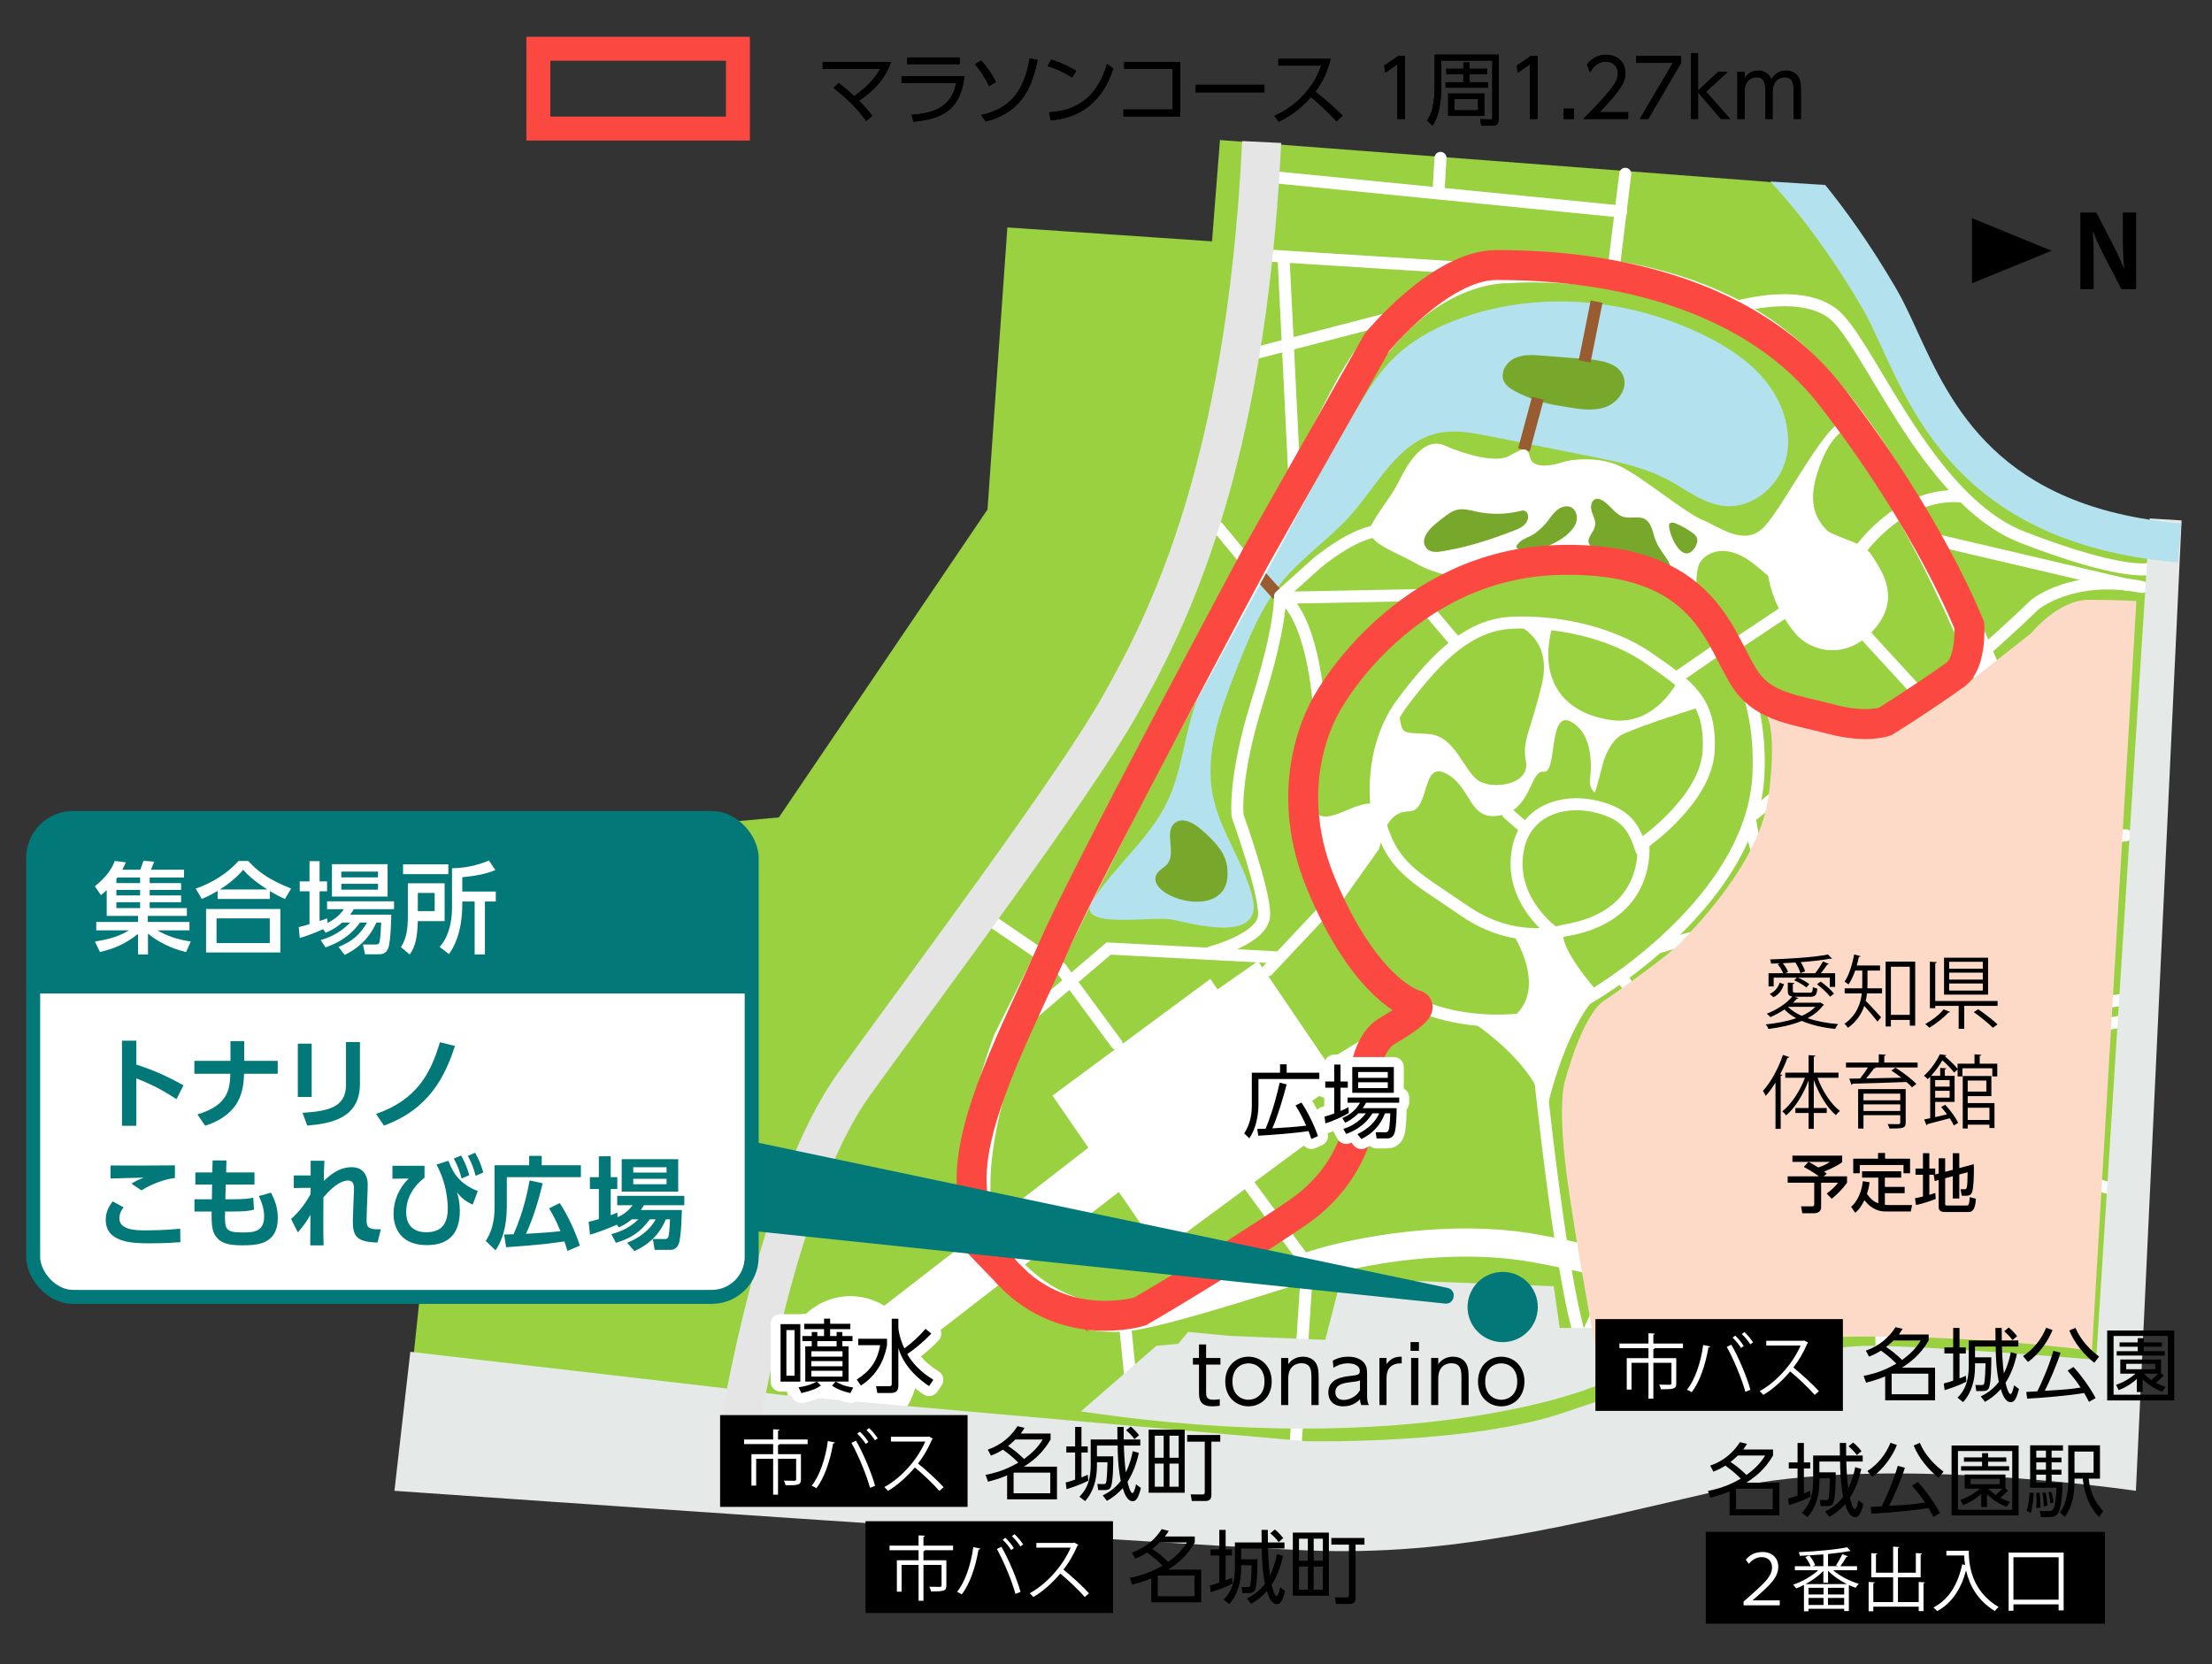 <?xml version="1.0" encoding="UTF-8"?>
<svg xmlns="http://www.w3.org/2000/svg" width="800" height="602" version="1.1" viewBox="0 0 800 602">
  <rect x="0" y="0" width="800" height="602" fill="#333333" stroke="none"/>
  <defs>
    <style>
      .cls-1, .cls-2, .cls-3, .cls-4, .cls-5, .cls-6, .cls-7, .cls-8 {
        fill: none;
      }

      .cls-1, .cls-5, .cls-7 {
        stroke-width: 4.351px;
      }

      .cls-1, .cls-6, .cls-7, .cls-8 {
        stroke: #fff;
        stroke-linecap: round;
      }

      .cls-9 {
        stroke: #037879;
        stroke-width: 5.053px;
      }

      .cls-9, .cls-2, .cls-3, .cls-4, .cls-5 {
        stroke-miterlimit: 10;
      }

      .cls-9, .cls-10 {
        fill: #fff;
      }

      .cls-11 {
        fill: #e5e9e7;
      }

      .cls-12 {
        fill: #b3e2ee;
      }

      .cls-2 {
        stroke-width: 10.828px;
      }

      .cls-2, .cls-3 {
        stroke: #fb4941;
      }

      .cls-3 {
        stroke-width: 8.662px;
      }

      .cls-4 {
        stroke: #e5e5e5;
        stroke-width: 14.142px;
      }

      .cls-13 {
        fill: #77a82b;
      }

      .cls-14 {
        fill: #99d140;
      }

      .cls-15 {
        fill: #fdd9c8;
      }

      .cls-5 {
        stroke: #995c30;
      }

      .cls-16 {
        fill: #b0b0b0;
      }

      .cls-6 {
        stroke-width: 7.218px;
      }

      .cls-6, .cls-7 {
        stroke-linejoin: round;
      }

      .cls-17 {
        fill: #037879;
      }

      .cls-18 {
        display: none;
      }

      .cls-8 {
        stroke-width: 10.186px;
      }
    </style>
  </defs>
  <!-- Generator: Adobe Illustrator 28.6.0, SVG Export Plug-In . SVG Version: 1.2.0 Build 709)  -->
  <g>
    <g id="_レイヤー_2" data-name="レイヤー_2" class="cls-18">
      <rect class="cls-16" x="-114" y="-55" width="984" height="667"/>
    </g>
    <g id="_レイヤー_1" data-name="レイヤー_1">
      <polygon class="cls-14" points="153.07 457.361 225.645 470.295 257.981 297.84 281.693 295.684 357.143 184.306 364.328 82.27 438.34 87.3 441.215 50.653 638.82 65.743 651.036 67.18 678.341 108.139 711.395 162.749 748.042 186.462 781.814 193.648 763.132 501.193 684.09 492.571 625.167 506.223 531.754 529.217 427.562 531.373 247.202 512.69 148.04 504.786 153.07 457.361"/>
      <rect class="cls-10" x="585.341" y="361.375" width="145.312" height="86.598" rx="42.378" ry="42.378" transform="translate(-34.206 61.779) rotate(-5.24)"/>
      <path class="cls-12" d="M395.149,325.779c8.147-12.692,20.71-22.407,27.154-36.043,4.824-10.209,5.803-21.773,9.233-32.531,2.703-8.477,6.905-16.385,11.127-24.217,15.199-28.199,30.939-56.106,47.21-83.7,3.992-6.77,8.071-13.594,13.591-19.189,7.205-7.303,16.566-12.175,26.277-15.484,27.934-9.521,59.516-6.474,86.065,6.414,8.886,4.313,17.435,9.838,23.441,17.68,6.006,7.841,9.168,18.309,6.533,27.829-2.635,9.519-11.921,17.322-21.766,16.52-7.801-.635-14.239-6.033-21.165-9.678-8.453-4.447-17.967-6.37-27.333-8.241-12.212-2.439-24.423-4.879-36.635-7.318-6.334-1.265-12.905-2.529-19.193-1.049-13.977,3.29-21.217,18.172-30.669,28.98-7.814,8.935-17.976,15.628-25.475,24.828-7.501,9.201-11.967,20.439-16.322,31.482-5.77,14.634-11.646,30.284-8.574,45.712,2.585,12.98,11.235,24.055,14.347,36.919,4.016,16.604-20.892,9.646-29.165,7.951-6.965-1.427-35.591,3.9-28.681-6.865Z"/>
      <path class="cls-13" d="M562.635,146.437c-5.062-.793-9.99-2.433-14.519-4.83-1.679-.889-3.394-1.979-4.202-3.699-1.446-3.08.802-6.873,3.877-8.33s6.648-1.216,10.04-.944c5.531.443,11.062.886,16.593,1.329,4.92.394,10.805,1.458,12.651,6.036,1.767,4.381-1.727,9.454-6.141,11.136-4.415,1.683-9.337.925-13.996.146-3.591-.601-7.182-1.202-10.774-1.803"/>
      <path class="cls-13" d="M418.393,316.07c.922-1.529,2.779-2.248,3.875-3.657,3.189-4.099-1.411-11.54,2.674-14.747,2.966-2.328,7.167.288,9.97,2.809,3.874,3.484,7.981,7.381,8.81,12.525,3.541,21.997-30.556,11.74-25.329,3.07Z"/>
      <line class="cls-5" x1="577.435" y1="109.125" x2="573.103" y2="130.727"/>
      <line class="cls-5" x1="556.185" y1="144.067" x2="551.155" y2="162.749"/>
      <line class="cls-5" x1="454.139" y1="206.396" x2="462.053" y2="215.205"/>
      <path class="cls-1" d="M488.64,340.953s-31.617-40.958-9.341-84.791c22.276-43.832,64.671-58.922,99.88-52.455,35.21,6.467,58.922,35.928,56.767,76.886-2.156,40.958-48.144,73.294-65.389,82.635-17.246,9.341-65.389,11.497-81.916-22.276Z"/>
      <ellipse class="cls-10" cx="307.562" cy="494.726" rx="24.431" ry="25.868"/>
      <polygon class="cls-10" points="409.814 427.15 318.23 498.091 306.627 482.542 398.211 411.601 409.814 427.15"/>
      <polygon class="cls-10" points="476.641 410.623 419.548 452.822 380.639 396.315 437.732 354.116 476.641 410.623"/>
      <polygon class="cls-10" points="484.545 391.221 468.41 402.522 438.842 358.949 454.978 347.648 484.545 391.221"/>
      <polyline class="cls-1" points="449.119 425.026 472.832 457.361 468.52 523.469"/>
      <line class="cls-1" x1="480.017" y1="386.223" x2="514.508" y2="365.385"/>
      <line class="cls-1" x1="458.46" y1="351.013" x2="480.736" y2="327.301"/>
      <polyline class="cls-1" points="462.245 346.331 400.975 343.109 366.68 372.355"/>
      <polyline class="cls-1" points="354.268 330.175 383.73 350.295 403.849 377.6"/>
      <path class="cls-1" d="M554.748,368.259s7.904,82.635,15.808,112.096"/>
      <line class="cls-1" x1="596.207" y1="435.07" x2="574.875" y2="481.146"/>
      <line class="cls-1" x1="679.778" y1="445.145" x2="680.497" y2="488.978"/>
      <line class="cls-1" x1="727.182" y1="419.285" x2="766.006" y2="430.774"/>
      <path class="cls-1" d="M600.473,342.491s36.191-11.598,57.03-8.723c20.838,2.874,76.886,25.15,76.886,25.15,0,0,20.838,5.03,32.335,2.874"/>
      <line class="cls-1" x1="724.329" y1="377.6" x2="766.006" y2="369.696"/>
      <line class="cls-1" x1="669.718" y1="359.636" x2="684.519" y2="311.347"/>
      <line class="cls-1" x1="586.394" y1="353.584" x2="602.606" y2="374.062"/>
      <line class="cls-1" x1="634.603" y1="294.282" x2="675.133" y2="261.005"/>
      <path class="cls-1" d="M634.509,252.57s33.773,12.934,50.3,6.467c16.527-6.467,51.018-40.24,51.018-40.24,0,0,13.653-11.497,38.802-6.467"/>
      <line class="cls-1" x1="769.599" y1="211.612" x2="696.465" y2="194.451"/>
      <path class="cls-1" d="M633.071,297.121s2.874,26.587,20.12,35.21"/>
      <path class="cls-7" d="M477.177,258.019s-1.361-31.739-12.858-41.799l52.345-1.015"/>
      <line class="cls-1" x1="455.586" y1="63.588" x2="586.365" y2="76.522"/>
      <line class="cls-1" x1="587.802" y1="62.869" x2="583.49" y2="98.079"/>
      <line class="cls-1" x1="520.975" y1="57.12" x2="520.257" y2="69.336"/>
      <line class="cls-1" x1="457.023" y1="92.33" x2="536.784" y2="97.36"/>
      <line class="cls-1" x1="464.209" y1="93.049" x2="468.218" y2="174.399"/>
      <line class="cls-1" x1="454.867" y1="127.54" x2="506.188" y2="114.244"/>
      <line class="cls-1" x1="452.006" y1="204.69" x2="440.496" y2="190.773"/>
      <line class="cls-1" x1="406.724" y1="477.481" x2="408.879" y2="499.038"/>
      <path class="cls-11" d="M390.915,510.535l27.305-23.713,7.904-.719,3.593-4.311,15.09,1.437,34.491,1.437,5.749-22.276,76.886,2.874,2.156,15.09h43.832l44.551-.719-.719,7.186-36.647,3.593-39.521,11.497s-63.952,26.587-184.671,8.623Z"/>
      <line class="cls-1" x1="684.808" y1="259.037" x2="692.712" y2="278.438"/>
      <path class="cls-1" d="M719.299,330.175l-51.018-28.024s-11.497-3.593,2.156-9.341c13.653-5.749,34.491-17.964,34.491-17.964,0,0,4.311-4.311,7.904,12.216,3.593,16.527,19.401,53.892,6.467,43.114Z"/>
      <line class="cls-1" x1="713.551" y1="290.654" x2="745.954" y2="280.63"/>
      <path class="cls-1" d="M750.916,301.432l-11.497-53.174s-4.311-6.467.719-9.341c5.03-2.874,20.12-9.341,20.12-9.341,0,0,3.593-2.156,2.874,10.778-.719,12.934-1.437,60.359-1.437,60.359,0,0,1.437,9.341-4.311,10.06-5.749.719-6.467-9.341-6.467-9.341Z"/>
      <line class="cls-1" x1="762.413" y1="302.87" x2="768.88" y2="302.151"/>
      <path class="cls-1" d="M671.874,200.115s14.688-22.033,36.963-20.596"/>
      <path class="cls-1" d="M625.644,111.685s23.954-7.857,36.888,1.484c12.934,9.341,33.773,67.545,68.982,81.198,35.21,13.653,45.27,11.497,45.27,11.497"/>
      <line class="cls-1" x1="695.587" y1="252.57" x2="671.874" y2="226.702"/>
      <line class="cls-1" x1="624.449" y1="235.324" x2="648.161" y2="219.516"/>
      <line class="cls-1" x1="623.73" y1="233.169" x2="606.872" y2="244.793"/>
      <line class="cls-1" x1="513.79" y1="217.36" x2="526.005" y2="231.732"/>
      <path class="cls-10" d="M482.891,329.456l15.808-22.276s5.749-17.246-3.593-16.527c-9.341.719-18.683,12.216-22.994-3.593-4.311-15.808-.719,29.461,10.778,42.395Z"/>
      <path class="cls-1" d="M497.981,292.81s-3.593-21.557,9.341-38.802c12.934-17.246,24.431-28.024,39.521-28.743,15.09-.719,35.21,2.874,49.581,12.934,14.371,10.06,22.276,15.09,21.557,33.054s-23.713,33.773-23.713,33.773c0,0,3.593,26.587-28.743,31.617,0,0-17.246,5.749-35.928-7.186-18.683-12.934-27.305-15.808-31.617-36.647Z"/>
      <path class="cls-10" d="M500.137,302.87s1.437-9.341,9.341-9.341,4.311-18.683,13.653-13.653c9.341,5.03,7.904,17.246,19.401,15.09,11.497-2.156,10.778-16.527,15.808-15.808,5.03.719,1.437-22.994,10.06-17.964,7.055,4.116,7.483,13.982,6.651,20.729-.215,1.739.287,3.674,1.692,4.721.337.251,2.888-10.358,3.257-11.444,1.201-3.53,3.513-8.072,7.083-9.695,7.904-3.593,26.587-9.341,26.587-9.341l-7.186-9.341s-7.904,15.808-23.713,13.653c-15.808-2.156-26.587-12.934-21.557-33.054l-14.371-2.156s15.09,4.311,10.778,22.276c-4.311,17.964-7.186,20.12-5.749,28.024,1.437,7.904-10.778,10.06-16.527,7.186-5.749-2.874-8.623-16.527-18.683-17.246-10.06-.719-9.341.719-10.778-7.904,0,0-15.808,23.713-5.749,45.27Z"/>
      <path class="cls-1" d="M562.076,337.372s-16.67-11.508-13.077-30.191c3.11-16.169,20.625-19.457,34.058-13.465,6.491,2.895,8.518,7.58,10.589,13.792"/>
      <line class="cls-1" x1="545.407" y1="294.247" x2="551.155" y2="299.277"/>
      <path class="cls-10" d="M546.844,337.361s15.09,22.276-2.156,32.335c0,0,26.572-3.223,32.32-11.846,0,0-13.638-15.459-11.482-21.208,0,0-7.904,5.749-18.683.719Z"/>
      <path class="cls-10" d="M530.317,368.259s25.868,15.808,28.743,34.491c0,0,7.552-36.12,22.642-46.18,0,0-24.798,19.593-51.385,11.689Z"/>
      <path class="cls-10" d="M638.847,197.225c1.196-7.433,12.439-10.991,18.652-7.037,9.042,5.754,16.167,5.48,19.455,10.687,3.288,5.206,10.961,15.345.822,26.853s-23.017,7.946-28.497,1.37c-7.486-8.983-10.789-19.076-10.534-30.748.008-.384.043-.759.102-1.124Z"/>
      <path class="cls-7" d="M438.014,344.458s18.907-4.932,19.181-13.427c.274-8.494-9.591-35.896-9.591-35.896,0,0-1.644-13.427,7.124-41.376,8.768-27.949,8.22-38.088,8.22-38.088l13.427-12.057s13.701-11.509,22.743-11.509"/>
      <path class="cls-10" d="M527.616,208.821s-8.22-.822-15.893-5.206c-7.672-4.384-19.181-7.672-15.619-13.975s7.124-10.139,9.591-15.071c2.466-4.932,8.494-16.989,16.715-13.427,8.22,3.562,18.633,6.302,23.291,3.836,4.658-2.466,6.576-4.11,7.672.548,1.096,4.658,9.591,2.466,11.783,1.644,2.192-.822,12.879-2.466,21.099,1.644,8.22,4.11,23.291,16.715,29.32,19.181,6.028,2.466,14.249,9.042,21.099,3.836s22.195-37.54,30.416-40.006l2.192,2.466s-6.028,1.37-10.413,12.331c-4.384,10.961-5.48,20.551,5.206,27.949,10.687,7.398-11.235,21.373-11.235,21.373,0,0-4.658,0-16.989-10.687-12.331-10.687-20.003-4.384-21.373-1.096-1.37,3.288-1.644,12.331,1.918,16.989,0,0-28.223-31.512-88.781-12.331Z"/>
      <path class="cls-13" d="M518.635,189.961c1.382-1.191,2.81-2.331,4.277-3.415,1.164-.86,2.384-1.7,3.779-2.085,2.422-.668,4.971.119,7.429.641,5.125,1.088,10.495,1.006,15.585-.238.555-.136,1.144-.284,1.687-.105.677.223,1.107.919,1.232,1.62.241,1.362-.486,2.751-1.525,3.663-1.039.912-2.354,1.437-3.645,1.933-7.863,3.021-15.98,5.72-24.298,7.164-2.173.377-5.31,1.178-7.064-.644-2.749-2.855.321-6.618,2.543-8.533Z"/>
      <path class="cls-13" d="M559.693,188.551c1.112-1.404,2.084-2.952,3.477-4.077,1.394-1.125,3.376-1.754,4.997-.992,2.202,1.035,2.648,4.187,1.542,6.354-2.734,5.357-12.985,10.121-19.028,9.138-2.595-.422-2.998-1.028-1.075-2.89,1.359-1.316,3.902-1.956,5.49-3.117,1.721-1.258,3.273-2.746,4.597-4.417Z"/>
      <path class="cls-13" d="M576.889,190.078c.304-1.737-.709-3.393-1.234-5.077-.525-1.683-.218-4.021,1.482-4.489.803-.221,1.661.078,2.383.494,2.887,1.664,4.62,5.201,7.848,6.027,2.437.624,5.216-.486,7.439.69,2.522,1.334,2.865,4.702,3.831,7.386.941,2.612,2.69,4.835,4.244,7.136.482.714.963,1.485,1.004,2.346s-.535,1.811-1.395,1.87c-.618.043-1.167-.362-1.665-.731-5.214-3.869-11.119-5.601-17.511-5.979-2.314-.137-5.215-.216-7.206-1.595-3.804-2.634.216-4.856.78-8.078Z"/>
      <path class="cls-13" d="M603.65,190.438c-.019-.308-.027-.634.121-.905.393-.719,1.464-.536,2.221-.223,1.235.511,2.435,1.106,3.59,1.777.823.479,1.624.996,2.398,1.551.633.454,1.27.959,1.609,1.661.578,1.198.132,2.655-.601,3.765-4.324,6.547-9.105-3.889-9.338-7.626Z"/>
      <path class="cls-11" d="M148.4,488.978l136.168,15.808,187.545,16.527s60.359,1.437,94.851-10.778c34.491-12.216,87.665-23.713,109.222-23.713s81.916,5.03,81.916,5.03l19.401-304.312,11.497.719-16.527,351.019s-91.976-13.653-148.024-.719c-56.048,12.934-98.443,24.431-151.617,22.276-53.174-2.156-330.18-21.557-330.18-21.557l5.749-50.3Z"/>
      <path class="cls-4" d="M267.322,517.72s13.653-86.946,41.677-125.749c28.024-38.802,79.761-107.785,96.288-137.246,16.527-29.461,45.27-84.791,51.018-203.354"/>
      <path class="cls-12" d="M693.245,119.46c-2.488-5.43-4.837-10.56-7.36-14.883-9.753-16.72-18.841-29.154-25.762-37.666l-19.901-1.256c5.416,5.671,18.663,20.701,33.447,46.048,2.172,3.722,4.278,8.321,6.719,13.647,13.083,28.561,32.856,71.722,107.296,78.085l1.205-14.091c-66.223-5.66-83.228-42.78-95.645-69.884Z"/>
      <path class="cls-1" d="M410.316,476.044l62.003-40.033s20.817-11.361,20.182-29.568c-.564-16.156,2.258-29.285,6.774-31.544"/>
      <g>
        <path d="M433.632,486.335h2.571v4.884h5.175v2.402h-5.175v9.713c0,1.592,0,3.004,2.631,3.004.376,0,1.042-.025,2.313-.199v2.367c-.607.09-1.502.204-2.688.204-4.712,0-4.827-2.835-4.827-5.376v-9.713h-2.198v-2.402h2.198v-4.884Z"/>
        <path d="M451.512,490.757c4.451,0,8.413,3.327,8.413,8.992,0,5.61-3.961,8.962-8.383,8.962-4.454,0-8.413-3.322-8.413-8.962,0-5.695,3.989-8.992,8.383-8.992ZM451.512,506.339c2.487,0,5.812-1.616,5.812-6.59s-3.325-6.59-5.782-6.59-5.812,1.592-5.812,6.59c0,4.974,3.355,6.59,5.782,6.59Z"/>
        <path d="M463.342,508.249v-17.03h2.571v2.258c1.301-1.965,3.469-2.721,5.349-2.721,2.658,0,4.25,1.417,4.884,2.721.637,1.298.753,2.571.753,5.173v9.599h-2.604v-9.599c0-2.661,0-5.521-3.671-5.521-.808,0-4.712.234-4.712,5.521v9.599h-2.571Z"/>
        <path d="M482.023,492.174c.666-.373,2.574-1.417,5.523-1.417.751,0,3.872,0,5.722,2.144,1.072,1.238,1.159,2.601,1.159,4.332v7.809c0,1.82.346,2.571.634,3.208h-2.718c-.201-.403-.433-.865-.463-2.109-1.616,1.731-3.728,2.571-6.098,2.571-3.7,0-5.379-2.343-5.379-4.974,0-5.088,5.175-5.695,8.124-6.043,2.427-.288,3.268-.373,3.268-1.761,0-1.965-2.111-2.775-4.28-2.775-2.631,0-4.451,1.099-5.262,1.592l-.231-2.576ZM491.853,499.316c-.868.348-1.127.403-3.613.691-2.517.318-5.292.811-5.292,3.646,0,1.646,1.099,2.745,3.007,2.745,1.967,0,4.655-1.159,5.899-3.526v-3.556Z"/>
        <path d="M498.883,508.249v-17.03h2.574v2.258c1.823-2.775,4.394-2.721,5.493-2.721v2.402c-3.7-.06-5.493,1.736-5.493,5.491v9.599h-2.574Z"/>
        <path d="M513.18,488.648h-3.036v-3.178h3.036v3.178ZM512.976,508.249h-2.629v-17.03h2.629v17.03Z"/>
        <path d="M517.594,508.249v-17.03h2.571v2.258c1.301-1.965,3.469-2.721,5.349-2.721,2.658,0,4.25,1.417,4.884,2.721.637,1.298.753,2.571.753,5.173v9.599h-2.604v-9.599c0-2.661,0-5.521-3.671-5.521-.808,0-4.712.234-4.712,5.521v9.599h-2.571Z"/>
        <path d="M542.924,490.757c4.451,0,8.413,3.327,8.413,8.992,0,5.61-3.961,8.962-8.383,8.962-4.451,0-8.413-3.322-8.413-8.962,0-5.695,3.989-8.992,8.383-8.992ZM542.924,506.339c2.487,0,5.812-1.616,5.812-6.59s-3.325-6.59-5.782-6.59-5.812,1.592-5.812,6.59c0,4.974,3.355,6.59,5.782,6.59Z"/>
      </g>
      <g>
        <g>
          <path class="cls-6" d="M289.443,478.97v20.814h-7.14v-20.814h7.14ZM287.362,481.138h-2.949v16.507h2.949v-16.507ZM296.901,501.201c-1.646,1.094-3.007,1.761-7.053,2.716l-1.042-2.084c2.661-.373,4.916-1.099,6.592-2.079h-4.163v-12.747h2.34v-1.88h-3.382v-1.85h3.382v-1.447h2.024v1.447h2.43v-2.487h-7.169v-1.94h7.169v-1.85h2.196v1.85h7.314v1.94h-7.314v2.487h2.343v-1.447h2.081v1.447h3.671v1.85h-3.671v1.88h2.253v12.747h-4.653c1.475.836,2.89,1.646,6.331,2.139l-1.012,2.024c-1.042-.234-4.163-.925-6.65-2.691l1.301-1.472h-6.764l1.445,1.447ZM304.707,488.797h-11.275v1.935h11.275v-1.935ZM304.707,492.353h-11.275v1.88h11.275v-1.88ZM304.707,495.85h-11.275v2.109h11.275v-2.109ZM302.568,485.127h-6.968v1.905h6.968v-1.905Z"/>
          <path class="cls-6" d="M320.804,484.256v2.258c-.435,2.427-1.91,9.887-9.455,14.687l-1.502-2.168c4.451-2.895,7.343-6.132,8.47-12.434h-7.92v-2.343h10.407ZM336.008,501.4c-2.629-1.761-8.96-6.386-11.101-13.817v13.528c0,1.592-.433,2.775-2.745,2.775h-4.857l-.463-2.457h4.683c.955,0,.985-.403.985-.895v-23.505h2.397v3.064c0,.9.378,3.845,2.168,7.664,2.835-2.054,5.406-4.426,7.662-7.082l2.081,1.731c-3.208,3.382-6.533,5.958-8.701,7.401,2.862,5.063,7.256,7.923,9.452,9.311l-1.562,2.283Z"/>
        </g>
        <g>
          <path d="M289.443,478.97v20.814h-7.14v-20.814h7.14ZM287.362,481.138h-2.949v16.507h2.949v-16.507ZM296.901,501.201c-1.646,1.094-3.007,1.761-7.053,2.716l-1.042-2.084c2.661-.373,4.916-1.099,6.592-2.079h-4.163v-12.747h2.34v-1.88h-3.382v-1.85h3.382v-1.447h2.024v1.447h2.43v-2.487h-7.169v-1.94h7.169v-1.85h2.196v1.85h7.314v1.94h-7.314v2.487h2.343v-1.447h2.081v1.447h3.671v1.85h-3.671v1.88h2.253v12.747h-4.653c1.475.836,2.89,1.646,6.331,2.139l-1.012,2.024c-1.042-.234-4.163-.925-6.65-2.691l1.301-1.472h-6.764l1.445,1.447ZM304.707,488.797h-11.275v1.935h11.275v-1.935ZM304.707,492.353h-11.275v1.88h11.275v-1.88ZM304.707,495.85h-11.275v2.109h11.275v-2.109ZM302.568,485.127h-6.968v1.905h6.968v-1.905Z"/>
          <path d="M320.804,484.256v2.258c-.435,2.427-1.91,9.887-9.455,14.687l-1.502-2.168c4.451-2.895,7.343-6.132,8.47-12.434h-7.92v-2.343h10.407ZM336.008,501.4c-2.629-1.761-8.96-6.386-11.101-13.817v13.528c0,1.592-.433,2.775-2.745,2.775h-4.857l-.463-2.457h4.683c.955,0,.985-.403.985-.895v-23.505h2.397v3.064c0,.9.378,3.845,2.168,7.664,2.835-2.054,5.406-4.426,7.662-7.082l2.081,1.731c-3.208,3.382-6.533,5.958-8.701,7.401,2.862,5.063,7.256,7.923,9.452,9.311l-1.562,2.283Z"/>
        </g>
      </g>
      <path class="cls-8" d="M545.407,97.36s-34.605-1.93-59.27,45.895c-26.889,52.136-72.1,133.535-72.1,133.535l-49.708,99.373s-20.838,53.174-5.749,74.731c15.09,21.557,35.21,28.024,51.737,25.15,16.527-2.874,55.329-15.808,67.545-19.401,12.216-3.593,45.988-10.778,77.605-5.03,31.617,5.749,86.946,20.838,86.946,20.838,0,0,42.395,10.06,74.012-9.341,31.617-19.401,39.521-56.048,37.365-97.725-2.156-41.677-51.361-195.234-111.378-242.156-39.521-30.898-97.006-25.868-97.006-25.868Z"/>
      <path class="cls-15" d="M578.525,495.851s-9.34-50.109-12.082-72.21c-3.295-26.56-.275-33.2-.275-33.2,0,0,6.041-23.24,14.004-28.497,4.915-3.245,24.712-17.43,28.007-21.303,3.295-3.873,28.557-28.22,31.577-53.397,3.02-25.177-1.098-28.774-1.098-28.774,0,0,0-.277,5.217,1.66,5.217,1.937,32.95,9.96,44.482,3.043,11.532-6.917,23.614-16.323,23.614-16.323l22.516-17.707s9.885-12.173,20.868-12.173,17.298.45,17.298.45l-16.077,271.192s-109.132-15.447-178.052,7.24Z"/>
      <g>
        <path d="M658.351,362.613l1.358.865c-.057.119-.231.234-.405.264-1.388,1.875-3.295,3.382-5.551,4.566,3.238,1.129,7.055,1.82,11.074,2.139-.405.433-.868,1.214-1.129,1.736-4.394-.433-8.584-1.388-12.056-2.89-3.554,1.472-7.746,2.367-12.026,2.919-.172-.463-.664-1.243-1.01-1.651,3.872-.403,7.719-1.099,10.984-2.253-1.619-.895-3.064-1.935-4.22-3.153-1.619,1.099-3.382,2.054-5.088,2.775-.288-.343-.895-.925-1.301-1.243,3.409-1.298,7.082-3.611,9.221-6.212-1.271-.204-1.619-.751-1.619-2.084v-2.974l2.37.169c-.027.204-.172.348-.55.378v2.427c0,.582.204.696,1.475.696h4.538c.955,0,1.159-.234,1.243-2.054.378.259,1.099.463,1.592.577-.204,2.402-.724,2.949-2.601,2.949h-5.58l1.388.552c-.117.144-.348.229-.637.199-.405.463-.838.925-1.33,1.388h9.512l.348-.085ZM641.466,353.65v3.178h-1.85v-4.795h5.262c-.346-.985-1.156-2.288-1.937-3.238l.781-.318-3.181.085c-.027-.433-.229-1.129-.403-1.502,7.284-.234,16.246-.811,20.959-1.795l1.475,1.477c-.057.06-.174.085-.291.085-.085,0-.172-.025-.288-.055-2.745.517-6.62.955-10.753,1.268.721,1.069,1.358,2.402,1.589,3.327l-1.733.637c-.204-1.044-.955-2.601-1.736-3.76l.261-.085c-1.619.114-3.268.199-4.857.259.838,1.01,1.619,2.253,1.907,3.178l-.955.438h10.785c.952-1.189,2.139-3.039,2.803-4.282l2.139.955c-.087.144-.288.234-.607.234-.577.895-1.445,2.079-2.313,3.094h5.175v4.969h-1.937v-3.352h-11.477c1.475.666,3.181,1.592,4.076,2.343l-1.039,1.214c-.955-.811-2.832-1.91-4.394-2.601l.865-.955h-8.326ZM645.196,356.023c-.637,1.935-1.676,3.7-3.815,4.68l-1.33-1.184c1.878-.781,3.036-2.343,3.583-4.048l1.562.552ZM646.7,364.204v.025c1.241,1.273,2.947,2.372,4.941,3.238,1.967-.865,3.673-1.965,4.916-3.263h-9.858ZM661.877,360.529c-.955-1.268-3.007-3.178-4.742-4.506l1.33-.955c1.763,1.243,3.845,3.064,4.827,4.367l-1.415,1.094Z"/>
        <path d="M675.401,351.079v4.944c0,.463,0,.98-.03,1.472h5.292v1.85h-5.436c-.087.865-.259,1.766-.463,2.691,1.388,1.358,4.712,4.998,5.551,5.924l-1.301,1.592c-.925-1.273-3.238-3.989-4.77-5.695-.982,2.89-2.775,5.695-5.899,7.923-.259-.408-.925-1.159-1.301-1.417,4.394-3.094,5.869-7.227,6.302-11.016h-6.185v-1.85h6.331c.027-.517.027-1.01.027-1.502v-4.914h-2.571c-.666,1.935-1.475,3.73-2.4,5.028-.348-.288-1.012-.781-1.445-1.01,1.559-2.228,2.775-6.043,3.467-9.833l2.313.582c-.057.199-.259.288-.607.288-.201,1.039-.463,2.079-.751,3.123h8.413v1.82h-4.538ZM681.963,347.841h10.696v23.157h-1.965v-2.054h-6.824v2.367h-1.907v-23.47ZM683.871,367.094h6.824v-17.403h-6.824v17.403Z"/>
        <path d="M705.287,366.024c-.117.204-.348.259-.607.229-1.562,1.766-4.481,4.048-6.881,5.496-.405-.408-1.099-.985-1.532-1.303,2.427-1.328,5.232-3.467,6.647-5.317l2.372.895ZM699.91,362.09h22.548v1.766h-12.056v8.296h-2.022v-8.296h-8.47v.836h-1.937v-16.821l2.514.169c-.03.204-.174.348-.577.378v13.672ZM719.019,346.424v13.354h-15.93v-13.354h15.93ZM717.109,350.412v-2.517h-12.17v2.517h12.17ZM717.109,354.346v-2.517h-12.17v2.517h12.17ZM717.109,358.305v-2.546h-12.17v2.546h12.17ZM720.752,371.779c-1.475-1.507-4.509-3.964-6.908-5.67l1.589-1.039c2.37,1.616,5.436,3.959,6.995,5.491l-1.676,1.219Z"/>
        <path d="M647.133,382.373c-.117.204-.318.288-.664.259-.753,2.024-1.649,4.048-2.661,5.983l.781.204c-.057.174-.201.318-.577.348v19.168h-1.88v-16.741c-1.099,1.82-2.313,3.442-3.526,4.829-.204-.463-.694-1.358-1.012-1.82,2.775-3.009,5.551-8.012,7.227-13.011l2.313.781ZM664.911,389.858h-7.572c1.763,4.8,4.857,9.599,8.095,12.001-.463.343-1.129,1.039-1.475,1.532-3.151-2.661-6.13-7.605-7.98-12.693v10.116h4.685v1.795h-4.685v5.725h-1.878v-5.725h-4.772v-1.795h4.772v-10.002c-1.91,5.118-4.944,9.972-8.124,12.663-.318-.463-.955-1.129-1.388-1.472,3.208-2.462,6.361-7.316,8.211-12.145h-7.142v-1.85h8.443v-6.331l2.457.174c-.03.204-.174.348-.579.378v5.779h8.933v1.85Z"/>
        <path d="M693.527,384.367v1.766h-15.408l.259.085c-.114.174-.318.259-.634.259-.724,1.039-1.793,2.432-2.835,3.616,3.845-.06,8.326-.144,12.75-.259-1.186-.925-2.457-1.85-3.643-2.606l1.532-1.01c2.631,1.676,5.926,4.163,7.545,5.899l-1.619,1.184c-.49-.577-1.184-1.214-1.965-1.91-7.14.264-14.687.522-19.457.607-.057.234-.201.378-.433.438l-.811-2.258,3.904-.055c.952-1.159,2.052-2.691,2.832-3.989h-7.92v-1.766h11.852v-3.009l2.544.174c-.03.204-.174.348-.55.378v2.457h12.056ZM689.22,393.966v12.111c0,1.099-.291,1.592-1.156,1.88-.868.259-2.372.259-4.712.259-.117-.492-.405-1.154-.666-1.616.898.03,1.763.03,2.459.03h1.502c.463-.03.607-.144.607-.582v-2.656h-13.297v4.854h-1.937v-14.279h17.201ZM687.253,395.612h-13.297v2.397h13.297v-2.397ZM673.956,401.884h13.297v-2.397h-13.297v2.397Z"/>
        <path d="M715.982,384.77h6.359v4.596h-1.79v-2.944h-10.813v2.944h-1.736v-2.512l-1.271,1.129c-.868-1.219-2.601-2.979-4.25-4.426-1.012,1.766-2.4,3.76-4.106,5.61h3.325v-2.865l2.226.144c-.027.204-.172.318-.55.378v2.343h3.529v9.425h-7.025v5.491c1.358-.288,2.832-.637,4.277-.985-.664-.95-1.415-1.85-2.139-2.656l1.475-.811c1.907,1.994,3.902,4.71,4.683,6.56l-1.562.925c-.316-.751-.838-1.646-1.445-2.601-3.007.811-6.1,1.621-8.065,2.114-.03.229-.174.373-.348.433l-.865-2.114c.634-.114,1.388-.288,2.196-.463v-15c-.288.318-.577.607-.895.895-.348-.433-.955-.985-1.388-1.214,2.658-2.372,4.653-5.466,5.782-7.809l2.313.348c-.06.204-.231.348-.55.378,1.676,1.388,3.643,3.238,4.653,4.566v-1.88h6.1v-3.382l2.459.174c-.03.204-.204.348-.579.378v2.83ZM705.113,390.698h-5.232v2.367h5.232v-2.367ZM699.881,397.06h5.232v-2.487h-5.232v2.487ZM711.646,396.508v2.517h9.686v9.017h-1.823v-1.214h-7.863v1.388h-1.793v-18.994h10.35v7.286h-8.557ZM718.382,390.872h-6.737v3.989h6.737v-3.989ZM719.509,400.7h-7.863v4.422h7.863v-4.422Z"/>
        <path d="M654.066,420.281h-5.817v-2.263h18.004v2.357c-1.987,1.592-5.841,3.138-6.555,3.412.276.209.622.487.97.786l-1.154.945h8.492v2.308c-1.753,2.357-3.024,3.695-5.538,5.819l-1.825-1.895c1.432-.99,3.208-2.676,4.133-3.924h-6.14v8.888c0,2.009-2.101,2.149-2.447,2.149h-4.362l-.463-2.497h4.039c.555,0,.739-.204.739-.831v-7.709h-9.601v-2.308h11.265c-.763-.597-2.609-1.935-5.449-3.392l1.708-1.845ZM654.089,420.281c.925.482,1.756.9,3.509,2.029,1.594-.527,3.024-1.154,4.2-2.029h-7.709Z"/>
        <path d="M679.312,425.981h-5.861v-2.308h14.147v2.308h-5.909v3.347h7.154v2.283h-7.154v4.203c.669.095,1.131.095,1.547.095h8.308l-.485,2.328h-8.838c-2.402,0-5.148-.552-7.94-4.083-.691,1.408-1.592,3.113-3.325,4.546l-1.477-2.168c2.193-1.8,3.855-5.401,4.225-9.256l2.447.368c-.231,1.94-.555,3.024-.947,4.247,1.5,2.034,2.678,2.885,4.108,3.392v-9.301ZM681.759,417.073v2.054h9.047v5.287h-2.377v-3.004h-15.809v3.004h-2.377v-5.287h8.977v-2.054h2.539Z"/>
        <path d="M699.505,424.942h-1.731v7.271c1.037-.323,1.477-.463,2.146-.691l.162,2.168c-1.616.647-4.479,1.661-7.132,2.218l-.371-2.472c.739-.139,1.34-.229,2.887-.622v-7.873h-2.701v-2.238h2.701v-5.541h2.308v5.541h2.124v2.149l1.246-.348v-5.516h2.353v4.894l2.748-.716v-6.003h2.355v5.357l5.237-1.383c.025.622.047,1.084.047,1.89,0,1.915-.07,7.018-.761,8.47-.346.761-1.084,1.039-1.917,1.039h-1.706l-.44-2.353h1.432c.831,0,1.062,0,1.131-6.142l-3.024.811v8.679h-2.355v-8.057l-2.748.741v9.415c0,.438.371.438.647.438h7.087c.485,0,.691-.09.853-.666.162-.532.301-2.243.301-2.377l2.193.597c-.07,2.492-.602,4.8-2.564,4.8h-8.632c-1.224,0-2.238-.368-2.238-1.865v-9.718l-1.408.393-.393-2.238.162-.05Z"/>
      </g>
      <path class="cls-2" d="M365.057,461.274s-15.243-14.819-13.549-38.53c1.694-23.711,18.63-55.042,29.638-80.447,11.008-25.404,72.825-140.57,72.825-140.57l44.034-77.906s22.864-27.945,43.187-27.945,85.528,1.694,121.093,47.421c35.566,45.728,49.962,82.987,49.962,82.987,0,0,.847,13.549-5.081,17.783-12.269,8.763-25.404,16.936-25.404,16.936,0,0-6.774,2.54-19.477-.847-12.702-3.387-23.711-4.234-30.485-13.549-9.961-13.697-13.549-45.728-68.591-44.034-55.042,1.694-82.14,49.962-82.14,49.962,0,0-19.477,27.945-3.387,66.898,16.089,38.953,33.872,44.034,33.872,44.034,0,0,6.242.081-9.95,9.527-10.162,5.928-9.315,29.85-9.315,29.85,0,0-1.475,21.234-23.287,35.989-28.791,19.477-56.736,35.566-56.736,35.566,0,0-26.674,8.256-47.21-13.126Z"/>
      <g>
        <g>
          <path class="cls-6" d="M462.939,388.043v-3.039h2.4v3.039h11.825v2.283h-22.028v9.017c0,3.874-.781,8.704-3.297,12.434l-1.85-1.795c1.997-3.094,2.748-6.5,2.748-10.027v-11.912h10.203ZM470.688,398.825c2.313,3.412,4.683,8.38,5.983,12.141l-2.4,1.039c-.346-1.039-.607-1.82-1.039-2.86-4.77.781-14.339,1.472-18.156,1.676l-.376-2.457c1.736-.03,2.457-.06,3.036-.085,1.243-2.979,3.151-8.182,5.088-16.652l2.514.632c-1.388,5.262-3.064,11.016-5.175,15.901,4.829-.288,7.923-.463,12.257-.98-1.039-2.228-1.907-4.138-3.872-7.316l2.139-1.039Z"/>
          <path class="cls-6" d="M487.824,402.61c-2.283,1.388-5.665,2.865-8.47,3.76l-.318-2.457c.925-.259,1.937-.552,3.499-1.129v-9.335h-3.238v-2.228h3.238v-6.127h2.283v6.127h2.631v2.228h-2.631v8.44c1.445-.637,2.168-1.01,2.862-1.417l.144,2.139ZM505.113,400.849c.03,2.89-.261,8.037-.868,9.306-.376.781-.952,1.651-2.658,1.651h-3.73l-.318-2.258,3.613.03c.811,0,1.042-.607,1.156-1.099.204-.925.376-2.367.522-5.749h-1.937c-1.619,4.277-4.481,7.341-8.53,9.306l-1.445-1.79c4.163-1.965,6.62-4.685,7.893-7.515h-2.457c-3.066,5.028-7.692,6.789-9.485,7.455l-1.039-1.82c1.82-.607,5.145-1.82,8.182-5.635h-2.745c-1.997,2.019-3.73,2.89-4.742,3.407l-1.069-1.706c3.121-1.388,4.712-2.775,6.446-5.551h-4.538v-1.875h18.676v1.875h-11.969c-.463.811-.751,1.303-1.243,1.97h12.287ZM504.1,385.988v9.311h-15.033v-9.311h15.033ZM501.905,387.779h-10.698v2.114h10.698v-2.114ZM501.905,391.479h-10.698v2.114h10.698v-2.114Z"/>
        </g>
        <g>
          <path d="M462.939,388.043v-3.039h2.4v3.039h11.825v2.283h-22.028v9.017c0,3.874-.781,8.704-3.297,12.434l-1.85-1.795c1.997-3.094,2.748-6.5,2.748-10.027v-11.912h10.203ZM470.688,398.825c2.313,3.412,4.683,8.38,5.983,12.141l-2.4,1.039c-.346-1.039-.607-1.82-1.039-2.86-4.77.781-14.339,1.472-18.156,1.676l-.376-2.457c1.736-.03,2.457-.06,3.036-.085,1.243-2.979,3.151-8.182,5.088-16.652l2.514.632c-1.388,5.262-3.064,11.016-5.175,15.901,4.829-.288,7.923-.463,12.257-.98-1.039-2.228-1.907-4.138-3.872-7.316l2.139-1.039Z"/>
          <path d="M487.824,402.61c-2.283,1.388-5.665,2.865-8.47,3.76l-.318-2.457c.925-.259,1.937-.552,3.499-1.129v-9.335h-3.238v-2.228h3.238v-6.127h2.283v6.127h2.631v2.228h-2.631v8.44c1.445-.637,2.168-1.01,2.862-1.417l.144,2.139ZM505.113,400.849c.03,2.89-.261,8.037-.868,9.306-.376.781-.952,1.651-2.658,1.651h-3.73l-.318-2.258,3.613.03c.811,0,1.042-.607,1.156-1.099.204-.925.376-2.367.522-5.749h-1.937c-1.619,4.277-4.481,7.341-8.53,9.306l-1.445-1.79c4.163-1.965,6.62-4.685,7.893-7.515h-2.457c-3.066,5.028-7.692,6.789-9.485,7.455l-1.039-1.82c1.82-.607,5.145-1.82,8.182-5.635h-2.745c-1.997,2.019-3.73,2.89-4.742,3.407l-1.069-1.706c3.121-1.388,4.712-2.775,6.446-5.551h-4.538v-1.875h18.676v1.875h-11.969c-.463.811-.751,1.303-1.243,1.97h12.287ZM504.1,385.988v9.311h-15.033v-9.311h15.033ZM501.905,387.779h-10.698v2.114h10.698v-2.114ZM501.905,391.479h-10.698v2.114h10.698v-2.114Z"/>
        </g>
      </g>
      <rect x="616.93" y="554.124" width="144.367" height="33.204"/>
      <g>
        <path class="cls-10" d="M631.394,564.167c1.514-1.716,3.258-2.755,6.113-2.755,3.586,0,5.633,2.402,5.633,5.257,0,3.964-2.957,6.54-7.45,10.604l-1.82,1.567v.05h9.8v1.795h-13.083v-1.363l2.171-1.895c5.329-4.775,8.134-7.222,8.134-10.509,0-2.069-1.44-3.661-3.738-3.661-1.82,0-3.335.91-4.698,2.402l-1.062-1.492Z"/>
        <path class="cls-10" d="M671.618,568.007h-8.612c2.372,2.094,6.06,3.989,9.268,4.899-.405.353-.885,1.01-1.161,1.437-.783-.274-1.616-.602-2.449-.985v9.395h-1.694v-.806h-12.906v.91h-1.641v-9.549c-.96.507-1.92.935-2.827,1.263-.254-.378-.734-1.01-1.112-1.338,3.131-1.01,6.742-3.029,9.092-5.227h-8.435v-1.467h5.707c-.378-.96-1.161-2.323-1.92-3.307l1.465-.557c.86,1.064,1.743,2.502,2.071,3.486l-.96.378h3.939v-4.267c-2.827.229-5.782.403-8.51.507-.05-.353-.229-.985-.378-1.313,6.085-.279,13.486-.91,17.477-1.771l1.236,1.363c-.05.05-.127.05-.226.05-.077,0-.177,0-.279-.025-1.994.408-4.698.761-7.627,1.039v4.417h3.586c-.279-.124-.555-.224-.731-.303.781-1.084,1.768-2.825,2.273-4.039l2.044.756c-.075.154-.251.229-.53.229-.555.96-1.415,2.348-2.171,3.357h6.011v1.467ZM659.443,568.26c-1.691,1.766-4.039,3.457-6.438,4.745h14.926c-2.527-1.263-5.051-3.004-6.794-4.824v4.347h-1.694v-4.267ZM659.495,576.77v-2.402h-5.431v2.402h5.431ZM654.064,578.033v2.527h5.431v-2.527h-5.431ZM666.97,576.77v-2.402h-5.859v2.402h5.859ZM661.111,580.56h5.859v-2.527h-5.859v2.527Z"/>
        <path class="cls-10" d="M693.925,572.249l2.248.149c-.025.179-.152.303-.505.328v10.052h-1.743v-1.587h-16.415v1.666h-1.694v-10.609l2.223.124c-.025.204-.177.328-.53.353v6.794h7.172v-8.962h-7.906v-8.739l2.223.149c-.025.154-.177.279-.53.328v6.595h6.212v-9.425l2.248.154c-.025.174-.177.303-.505.353v8.918h6.466v-7.097l2.248.149c-.025.179-.152.303-.505.353v8.261h-8.209v8.962h7.5v-7.271Z"/>
        <path class="cls-10" d="M710.323,560.934h1.718c0,4.521.582,14.319,10.785,20.382-.38.303-1.062,1.01-1.365,1.437-6.565-3.989-9.293-9.773-10.405-14.697-1.818,6.744-5.103,11.792-10.405,14.722-.331-.353-.987-.985-1.415-1.288,5.58-2.9,8.838-8.281,10.43-15.632l1.037.254c-.204-1.263-.303-2.427-.328-3.437h-6.441v-1.716h6.389v-.025Z"/>
        <path class="cls-10" d="M726.444,561.616h19.902v20.914h-1.818v-2.173h-16.341v2.298h-1.743v-21.038ZM728.188,578.64h16.341v-15.334h-16.341v15.334Z"/>
      </g>
      <g>
        <path d="M618.52,530.168c5.001-1.706,8.53-4.974,10.755-8.5l2.544.637c-.435.691-.664,1.069-1.36,2.024h10.785v2.168c-3.066,5.317-6.767,7.948-9.656,9.828h11.969v11.822h-18.039v-8.674c-1.592.666-3.21,1.333-6.911,2.288l-.895-2.457c6.07-1.189,9.482-3.094,11.852-4.426-2.024-2.109-4.133-3.7-5.58-4.71-1.415.895-2.397,1.417-4.307,2.168l-1.156-2.168ZM628.525,526.497c-1.388,1.328-2.256,2.019-2.661,2.338,2.343,1.592,3.556,2.576,5.782,4.715,2.544-1.91,4.712-3.73,6.737-7.053h-9.858ZM641.128,538.493h-13.27v7.455h13.27v-7.455Z"/>
        <path d="M654.882,541.383c-2.803,1.502-6.794,2.745-7.863,3.094l-.318-2.427c.868-.234,1.793-.433,3.412-1.039v-9.803h-3.181v-2.198h3.181v-7.053h2.285v7.053h2.283v2.198h-2.283v8.992c1.358-.522,1.763-.696,2.283-.955l.201,2.139ZM658.005,528.69v3.904h5.896c0,2.487,0,9.713-1.012,11.36-.49.811-1.445.841-2.283.841h-2.139l-.318-2.198,2.168.03c.405,0,.781-.03.952-.433.378-.895.522-6.157.55-7.46h-3.815v1.273c0,4.655-1.156,9.365-4.307,12.777l-2.024-1.592c1.388-1.442,4.076-4.218,4.076-11.504v-9.191h9.684c0-.781-.057-4.108-.057-4.541h2.285c0,1.447,0,2.805.027,4.541h5.986v2.193h-5.929c.03,1.651.231,6.331.694,9.713,1.619-3.263,2.226-6.187,2.517-7.689l2.196.637c-.403,1.82-1.388,6.217-4.103,10.464.201.985,1.01,4.078,1.79,4.078.579,0,1.129-2.343,1.301-3.183l1.763,1.333c-1.01,3.959-1.85,4.77-2.977,4.77-1.965,0-2.919-2.601-3.613-4.715-2.226,2.546-4.451,3.874-5.695,4.601l-1.532-1.97c1.445-.721,4.19-2.139,6.533-5.262-1.012-4.914-1.099-10.027-1.127-12.777h-7.488ZM671.563,526.353c-.955-1.273-1.619-1.97-3.007-3.183l1.619-1.358c.55.403,1.502,1.154,3.064,3.123l-1.676,1.417Z"/>
        <path d="M675.373,532.132c3.845-2.457,6.737-6.242,8.356-10.236l2.313.811c-1.562,4.019-4.887,8.674-8.875,11.564l-1.793-2.139ZM688.931,530.919c-1.214,4.073-4.337,11.186-5.695,13.792,7.055-.438,9.308-.582,12.981-1.189-1.763-2.716-3.499-4.71-4.712-6.127l2.081-1.328c2.427,2.512,6.272,7.804,8.035,11.27l-2.397,1.363c-.811-1.592-1.273-2.402-1.766-3.213-4.683.87-15.321,1.795-20.581,2.054l-.348-2.427c1.012-.03,3.499-.174,4.019-.234,1.589-3.094,4.364-9.569,5.809-14.657l2.574.696ZM694.337,521.926c1.967,4.685,5.608,8.211,8.557,10.41l-1.763,2.223c-3.758-3.004-7.227-7.167-9.02-11.678l2.226-.955Z"/>
        <path d="M730.063,548.177h-24.254v-25.296h24.254v25.296ZM727.75,524.876h-19.628v21.247h19.628v-21.247ZM726.275,539.1c-.952,1.099-2.283,2.223-2.862,2.686,1.243.637,2.024.985,3.529,1.477l-1.216,1.79c-2.89-1.069-5.347-2.805-7.11-4.566v4.655h-2.081v-4.745c-.955.9-3.325,2.865-6.563,4.048l-.955-1.905c2.631-.9,4.887-2.198,7.025-4.048h-5.493v-5.118h14.744v5.118l.982.607ZM725.611,528.75h-6.592v1.616h7.605v1.592h-17.375v-1.592h7.602v-1.616h-6.56v-1.562h6.56v-1.532h2.168v1.532h6.592v1.562ZM723.182,534.937h-10.494v1.965h10.494v-1.965ZM719.049,538.493c1.186,1.184,1.793,1.646,2.745,2.313.666-.577,1.823-1.646,2.43-2.313h-5.175Z"/>
        <path d="M732.947,546.501c.811-2.372,1.042-5.376,1.069-6.535l1.534.06c-.06,1.154-.318,4.854-1.072,7.227l-1.532-.751ZM746.103,524.731h-4.106v2.517h3.556v1.736h-3.556v2.656h3.556v1.795h-3.556v2.86h3.932c.027,5.003-.664,9.221-1.388,10.668-.231.492-.898,1.79-3.151,1.79h-3.238l-.435-2.168,3.325.03c1.129,0,2.457.06,2.688-8.47h-9.509v-15.324h11.882v1.91ZM736.416,545.516c.06-.661.117-1.243.117-2.512,0-1.592-.087-2.228-.144-2.979l1.301-.03c.231,2.775.231,3.094.288,5.376l-1.562.144ZM739.943,524.731h-3.496v2.517h3.496v-2.517ZM739.943,528.984h-3.496v2.656h3.496v-2.656ZM739.943,533.435h-3.496v2.86h3.496v-2.86ZM739.135,544.939c0-2.198-.346-4.223-.463-4.914l1.186-.174c.318,1.616.547,3.123.634,4.77l-1.358.318ZM741.477,543.755c-.03-.637-.174-2.198-.666-3.964l1.099-.199c.288.98.607,2.283.781,3.899l-1.214.264ZM759.486,522.822v12.056h-4.076c.463,4.889,2.37,8.644,5.262,11.738l-1.532,2.139c-4.859-5.058-5.61-11.39-5.869-13.876h-3.007v1.273c0,5.088-1.072,9.311-3.499,12.603l-1.793-1.706c.607-.836,1.505-2.024,2.024-3.989,1.012-3.671,1.012-5.635,1.012-7.023v-13.215h11.477ZM757.174,525.08h-6.908v7.629h6.908v-7.629Z"/>
      </g>
      <g>
        <g>
          <path d="M674.804,488.564c5.001-1.706,8.53-4.974,10.755-8.5l2.544.637c-.435.691-.664,1.069-1.36,2.024h10.785v2.168c-3.066,5.317-6.767,7.948-9.656,9.828h11.969v11.822h-18.039v-8.674c-1.592.666-3.21,1.333-6.911,2.288l-.895-2.457c6.07-1.189,9.482-3.094,11.852-4.426-2.024-2.109-4.133-3.7-5.58-4.71-1.415.895-2.397,1.417-4.307,2.168l-1.156-2.168ZM684.808,484.893c-1.388,1.328-2.256,2.024-2.661,2.338,2.343,1.592,3.556,2.576,5.782,4.715,2.544-1.91,4.712-3.73,6.737-7.053h-9.858ZM697.411,496.889h-13.27v7.455h13.27v-7.455Z"/>
          <path d="M711.166,499.779c-2.803,1.502-6.794,2.745-7.863,3.094l-.318-2.427c.868-.234,1.793-.433,3.412-1.044v-9.798h-3.181v-2.198h3.181v-7.053h2.285v7.053h2.283v2.198h-2.283v8.992c1.358-.522,1.763-.696,2.283-.955l.201,2.139ZM714.289,487.086v3.904h5.896c0,2.487,0,9.713-1.012,11.36-.49.811-1.445.841-2.283.841h-2.139l-.318-2.198,2.168.03c.405,0,.781-.03.952-.433.378-.895.522-6.157.55-7.46h-3.815v1.273c0,4.655-1.156,9.365-4.307,12.777l-2.024-1.592c1.388-1.442,4.076-4.218,4.076-11.504v-9.191h9.684c0-.781-.057-4.108-.057-4.541h2.285c0,1.447,0,2.805.027,4.541h5.986v2.193h-5.929c.03,1.651.231,6.331.694,9.713,1.619-3.263,2.226-6.182,2.517-7.689l2.196.637c-.403,1.82-1.388,6.217-4.103,10.464.201.985,1.01,4.078,1.79,4.078.579,0,1.129-2.343,1.301-3.183l1.763,1.333c-1.01,3.959-1.85,4.77-2.977,4.77-1.965,0-2.919-2.601-3.613-4.715-2.226,2.546-4.451,3.874-5.695,4.601l-1.532-1.97c1.445-.721,4.19-2.139,6.533-5.257-1.012-4.919-1.099-10.032-1.127-12.782h-7.488ZM727.847,484.749c-.955-1.273-1.619-1.97-3.007-3.183l1.619-1.358c.55.403,1.502,1.159,3.064,3.123l-1.676,1.417Z"/>
          <path d="M731.657,490.528c3.845-2.457,6.737-6.242,8.356-10.236l2.313.811c-1.562,4.019-4.887,8.674-8.875,11.564l-1.793-2.139ZM745.215,489.315c-1.214,4.078-4.337,11.186-5.695,13.787,7.055-.433,9.308-.577,12.981-1.184-1.763-2.716-3.499-4.71-4.712-6.127l2.081-1.328c2.427,2.512,6.272,7.804,8.035,11.27l-2.397,1.363c-.811-1.592-1.273-2.402-1.766-3.213-4.683.87-15.321,1.795-20.581,2.054l-.348-2.427c1.012-.03,3.499-.174,4.019-.234,1.589-3.094,4.364-9.569,5.809-14.657l2.574.696ZM750.621,480.322c1.967,4.685,5.608,8.211,8.557,10.41l-1.763,2.223c-3.758-3.004-7.227-7.167-9.02-11.678l2.226-.955Z"/>
          <path d="M786.346,506.573h-24.254v-25.296h24.254v25.296ZM784.034,483.272h-19.628v21.247h19.628v-21.247ZM782.559,497.496c-.952,1.099-2.283,2.223-2.862,2.686,1.243.637,2.024.985,3.529,1.477l-1.216,1.79c-2.89-1.069-5.347-2.805-7.11-4.566v4.655h-2.081v-4.745c-.955.9-3.325,2.865-6.563,4.048l-.955-1.905c2.631-.9,4.887-2.198,7.025-4.048h-5.493v-5.118h14.744v5.118l.982.607ZM781.895,487.146h-6.592v1.621h7.605v1.587h-17.375v-1.587h7.602v-1.621h-6.56v-1.562h6.56v-1.532h2.168v1.532h6.592v1.562ZM779.465,493.333h-10.494v1.965h10.494v-1.965ZM775.332,496.889c1.186,1.184,1.793,1.646,2.745,2.313.666-.577,1.823-1.651,2.43-2.313h-5.175Z"/>
        </g>
        <rect x="577.008" y="477.158" width="89.501" height="33.204"/>
        <g>
          <path class="cls-10" d="M608.67,485.987v1.666h-10.581v.025h.378c-.025.179-.177.303-.505.353v3.263h8.284v9.117c0,1.994-.808,2.144-5.555,2.144-.075-.502-.378-1.209-.607-1.691,1.82.05,3.36.05,3.84.05.455-.05.582-.149.582-.502v-7.45h-6.543v12.981h-1.768v-12.981h-6.137v9.698h-1.716v-11.365h7.853v-3.641h-10.507v-1.666h10.507v-3.71l2.298.124c-.025.204-.177.328-.53.378v3.208h10.708Z"/>
          <path class="cls-10" d="M618.528,487.047c-.077.204-.279.358-.657.383-1.012,6.058-3.108,12.449-6.063,16.189-.455-.353-1.136-.681-1.691-.91,2.827-3.437,5.051-9.853,5.859-16.189l2.551.527ZM631.23,503.464c-1.186-4.417-4.116-11.593-6.717-16.264l1.641-.786c2.651,4.521,5.608,11.643,6.921,16.318l-1.845.731ZM627.57,483.157c1.161,1.039,2.4,2.601,3.081,3.74l-.96.706c-.709-1.134-2.022-2.775-3.081-3.735l.96-.711ZM630.902,481.844c1.136,1.064,2.4,2.576,3.108,3.715l-.987.731c-.706-1.134-2.019-2.75-3.081-3.71l.96-.736Z"/>
          <path class="cls-10" d="M653.972,485.709c-.05.129-.177.229-.328.279-1.363,3.208-2.979,5.988-5.051,8.689,2.753,2.198,6.896,5.958,9.243,8.565l-1.539,1.338c-2.223-2.576-6.289-6.416-8.865-8.49-2.223,2.706-6.063,6.391-9.723,8.49-.279-.383-.885-1.01-1.313-1.368,6.995-3.835,12.526-11.012,14.799-16.492h-12.402v-1.716h13.386l.328-.124,1.465.831Z"/>
        </g>
      </g>
      <g>
        <g>
          <path d="M357.24,524.378c5.001-1.706,8.53-4.974,10.755-8.5l2.544.637c-.435.691-.664,1.069-1.36,2.024h10.785v2.168c-3.066,5.317-6.767,7.948-9.656,9.828h11.969v11.822h-18.039v-8.674c-1.592.666-3.21,1.333-6.911,2.288l-.895-2.457c6.07-1.189,9.482-3.094,11.852-4.426-2.024-2.109-4.133-3.7-5.58-4.71-1.415.895-2.397,1.417-4.307,2.168l-1.156-2.168ZM367.245,520.708c-1.388,1.328-2.256,2.024-2.661,2.338,2.343,1.592,3.556,2.576,5.782,4.715,2.544-1.91,4.712-3.73,6.737-7.053h-9.858ZM379.848,532.704h-13.27v7.455h13.27v-7.455Z"/>
          <path d="M393.602,535.594c-2.803,1.502-6.794,2.745-7.863,3.094l-.318-2.427c.868-.234,1.793-.433,3.412-1.044v-9.798h-3.181v-2.198h3.181v-7.053h2.285v7.053h2.283v2.198h-2.283v8.992c1.358-.522,1.763-.696,2.283-.955l.201,2.139ZM396.726,522.901v3.904h5.896c0,2.487,0,9.713-1.012,11.36-.49.811-1.445.841-2.283.841h-2.139l-.318-2.198,2.168.03c.405,0,.781-.03.952-.433.378-.895.522-6.157.55-7.46h-3.815v1.273c0,4.655-1.156,9.365-4.307,12.777l-2.024-1.592c1.388-1.442,4.076-4.218,4.076-11.504v-9.191h9.684c0-.781-.057-4.108-.057-4.541h2.285c0,1.447,0,2.805.027,4.541h5.986v2.193h-5.929c.03,1.651.231,6.331.694,9.713,1.619-3.263,2.226-6.182,2.517-7.689l2.196.637c-.403,1.82-1.388,6.217-4.103,10.464.201.985,1.01,4.078,1.79,4.078.579,0,1.129-2.343,1.301-3.183l1.763,1.333c-1.01,3.959-1.85,4.77-2.977,4.77-1.965,0-2.919-2.601-3.613-4.715-2.226,2.546-4.451,3.874-5.695,4.601l-1.532-1.97c1.445-.721,4.19-2.139,6.533-5.257-1.012-4.919-1.099-10.032-1.127-12.782h-7.488ZM410.284,520.564c-.955-1.273-1.619-1.97-3.007-3.183l1.619-1.358c.55.403,1.502,1.159,3.064,3.123l-1.676,1.417Z"/>
          <path d="M428.462,517.152v22.809h-13.038v-22.809h13.038ZM420.858,519.345h-3.208v7.983h3.208v-7.983ZM420.858,529.437h-3.208v8.356h3.208v-8.356ZM426.294,519.345h-3.325v7.983h3.325v-7.983ZM426.294,529.437h-3.325v8.356h3.325v-8.356ZM438.116,540.682c0,1.447-.463,2.283-2.283,2.283h-4.8l-.405-2.397,4.193.03c.694,0,.895-.264.895-.811v-18.298h-6.359v-2.402h11.969v2.402h-3.21v19.193Z"/>
        </g>
        <rect x="260.432" y="511.883" width="89.501" height="33.204"/>
        <g>
          <path class="cls-10" d="M292.094,520.713v1.666h-10.581v.025h.378c-.025.179-.177.303-.505.353v3.263h8.284v9.117c0,1.994-.808,2.144-5.555,2.144-.075-.502-.378-1.209-.607-1.691,1.82.05,3.36.05,3.84.05.455-.05.582-.149.582-.502v-7.45h-6.543v12.981h-1.768v-12.981h-6.137v9.698h-1.716v-11.365h7.853v-3.641h-10.507v-1.666h10.507v-3.71l2.298.124c-.025.204-.177.328-.53.378v3.208h10.708Z"/>
          <path class="cls-10" d="M301.952,521.772c-.077.204-.279.358-.657.383-1.012,6.058-3.108,12.449-6.063,16.189-.455-.353-1.136-.681-1.691-.91,2.827-3.437,5.051-9.853,5.859-16.189l2.551.527ZM314.654,538.19c-1.186-4.417-4.116-11.593-6.717-16.264l1.641-.786c2.651,4.521,5.608,11.643,6.921,16.318l-1.845.731ZM310.994,517.883c1.161,1.039,2.4,2.601,3.081,3.74l-.96.706c-.709-1.134-2.022-2.775-3.081-3.735l.96-.711ZM314.326,516.57c1.136,1.064,2.4,2.576,3.108,3.715l-.987.731c-.706-1.134-2.019-2.75-3.081-3.71l.96-.736Z"/>
          <path class="cls-10" d="M337.396,520.434c-.05.129-.177.229-.328.279-1.363,3.208-2.979,5.988-5.051,8.689,2.753,2.198,6.896,5.958,9.243,8.565l-1.539,1.338c-2.223-2.576-6.289-6.416-8.865-8.49-2.223,2.706-6.063,6.391-9.723,8.49-.279-.383-.885-1.01-1.313-1.368,6.995-3.835,12.526-11.012,14.799-16.492h-12.402v-1.716h13.386l.328-.124,1.465.831Z"/>
        </g>
      </g>
      <g>
        <g>
          <path d="M409.386,561.626c5.001-1.706,8.53-4.974,10.755-8.5l2.544.637c-.435.691-.664,1.069-1.36,2.024h10.785v2.168c-3.066,5.317-6.767,7.948-9.656,9.828h11.969v11.822h-18.039v-8.674c-1.592.666-3.21,1.333-6.911,2.288l-.895-2.457c6.07-1.189,9.482-3.094,11.852-4.426-2.024-2.109-4.133-3.7-5.58-4.71-1.415.895-2.397,1.417-4.307,2.168l-1.156-2.168ZM419.39,557.955c-1.388,1.328-2.256,2.024-2.661,2.338,2.343,1.592,3.556,2.576,5.782,4.715,2.544-1.91,4.712-3.73,6.737-7.053h-9.858ZM431.993,569.951h-13.27v7.455h13.27v-7.455Z"/>
          <path d="M445.748,572.841c-2.803,1.502-6.794,2.745-7.863,3.094l-.318-2.427c.868-.234,1.793-.433,3.412-1.044v-9.798h-3.181v-2.198h3.181v-7.053h2.285v7.053h2.283v2.198h-2.283v8.992c1.358-.522,1.763-.696,2.283-.955l.201,2.139ZM448.871,560.148v3.904h5.896c0,2.487,0,9.713-1.012,11.36-.49.811-1.445.841-2.283.841h-2.139l-.318-2.198,2.168.03c.405,0,.781-.03.952-.433.378-.895.522-6.157.55-7.46h-3.815v1.273c0,4.655-1.156,9.365-4.307,12.777l-2.024-1.592c1.388-1.442,4.076-4.218,4.076-11.504v-9.191h9.684c0-.781-.057-4.108-.057-4.541h2.285c0,1.447,0,2.805.027,4.541h5.986v2.193h-5.929c.03,1.651.231,6.331.694,9.713,1.619-3.263,2.226-6.182,2.517-7.689l2.196.637c-.403,1.82-1.388,6.217-4.103,10.464.201.985,1.01,4.078,1.79,4.078.579,0,1.129-2.343,1.301-3.183l1.763,1.333c-1.01,3.959-1.85,4.77-2.977,4.77-1.965,0-2.919-2.601-3.613-4.715-2.226,2.546-4.451,3.874-5.695,4.601l-1.532-1.97c1.445-.721,4.19-2.139,6.533-5.257-1.012-4.919-1.099-10.032-1.127-12.782h-7.488ZM462.429,557.811c-.955-1.273-1.619-1.97-3.007-3.183l1.619-1.358c.55.403,1.502,1.159,3.064,3.123l-1.676,1.417Z"/>
          <path d="M480.608,554.399v22.809h-13.038v-22.809h13.038ZM473.003,556.592h-3.208v7.983h3.208v-7.983ZM473.003,566.684h-3.208v8.356h3.208v-8.356ZM478.439,556.592h-3.325v7.983h3.325v-7.983ZM478.439,566.684h-3.325v8.356h3.325v-8.356ZM490.261,577.929c0,1.447-.463,2.283-2.283,2.283h-4.8l-.405-2.397,4.193.03c.694,0,.895-.264.895-.811v-18.298h-6.359v-2.402h11.969v2.402h-3.21v19.193Z"/>
        </g>
        <rect x="313.03" y="550.266" width="89.501" height="33.204"/>
        <g>
          <path class="cls-10" d="M344.692,559.099v1.666h-10.581v.025h.378c-.025.179-.177.303-.505.353v3.263h8.284v9.117c0,1.994-.808,2.144-5.555,2.144-.075-.502-.378-1.209-.607-1.691,1.82.05,3.36.05,3.84.05.455-.05.582-.149.582-.502v-7.45h-6.543v12.981h-1.768v-12.981h-6.137v9.698h-1.716v-11.365h7.853v-3.641h-10.507v-1.666h10.507v-3.71l2.298.124c-.025.204-.177.328-.53.378v3.208h10.708Z"/>
          <path class="cls-10" d="M354.55,560.158c-.077.204-.279.358-.657.383-1.012,6.058-3.108,12.449-6.063,16.189-.455-.353-1.136-.681-1.691-.91,2.827-3.437,5.051-9.853,5.859-16.189l2.551.527ZM367.252,576.576c-1.186-4.417-4.116-11.593-6.717-16.264l1.641-.786c2.651,4.521,5.608,11.643,6.921,16.318l-1.845.731ZM363.592,556.269c1.161,1.039,2.4,2.601,3.081,3.74l-.96.706c-.709-1.134-2.022-2.775-3.081-3.735l.96-.711ZM366.924,554.956c1.136,1.064,2.4,2.576,3.108,3.715l-.987.731c-.706-1.134-2.019-2.75-3.081-3.71l.96-.736Z"/>
          <path class="cls-10" d="M389.994,558.82c-.05.129-.177.229-.328.279-1.363,3.208-2.979,5.988-5.051,8.689,2.753,2.198,6.896,5.958,9.243,8.565l-1.539,1.338c-2.223-2.576-6.289-6.416-8.865-8.49-2.223,2.706-6.063,6.391-9.723,8.49-.279-.383-.885-1.01-1.313-1.368,6.995-3.835,12.526-11.012,14.799-16.492h-12.402v-1.716h13.386l.328-.124,1.465.831Z"/>
        </g>
      </g>
      <g>
        <path d="M741.985,90.705l-28.803,11.783v-23.564l28.803,11.781Z"/>
        <path d="M772.582,104.603h-5.337l-5.951-11.464c-1.48-2.85-3.101-6.277-4.255-9.306h-.144c.216,3.427.323,7.321.323,12.26v8.51h-4.829v-27.728h5.769l5.839,11.25c1.48,2.775,3.029,6.167,4.148,9.052h.072c-.326-3.536-.47-7.465-.47-11.976v-8.326h4.834v27.728Z"/>
      </g>
      <g>
        <g>
          <g>
            <path d="M303.298,30.026c1.505,1.159,3.066,2.343,5.61,4.715,6.013-4.133,8.296-7.833,9.395-9.803h-20.757v-2.512h24.689c-2.024,6.212-6.65,10.723-11.536,14.021,2.631,2.631,4.019,4.451,4.8,5.436l-2.226,1.85c-4.133-5.844-9.425-10.032-11.852-11.942l1.878-1.766Z"/>
            <path d="M348.827,27.569c-1.445,11.683-7.082,15.294-18.442,16.477l-.724-2.512c7.431-.577,14.483-2.427,16.159-11.534h-19.772v-2.432h22.779ZM347.063,20.775v2.432h-18.964v-2.432h18.964Z"/>
            <path d="M357.699,31.125c-1.271-2.716-3.034-5.551-5.118-7.948l2.256-1.273c2.862,3.034,4.598,6.217,5.379,7.779l-2.517,1.442ZM354.867,41.619c11.447-2.512,15.61-9.768,17.519-20.466l2.89.522c-1.82,8.788-5.088,18.815-18.733,22.257l-1.676-2.313Z"/>
            <path d="M387.76,28.061c-1.706-1.154-4.74-2.86-8.903-4.163l1.301-2.313c5.115,1.532,8.296,3.586,9.049,4.048l-1.447,2.427ZM379.464,40.609c14.627-.781,18.934-11.016,20.929-17.492l2.256,1.676c-1.388,4.108-6.013,17.606-22.665,18.706l-.52-2.89Z"/>
            <path d="M426.872,22.396v19.715h-20.553v-2.517h17.808v-14.682h-17.549v-2.517h20.295Z"/>
            <path d="M457.308,30.662v2.745h-24.86v-2.745h24.86Z"/>
            <path d="M481.268,21.267c-1.358,5.754-3.671,9.365-5.521,11.882,5.001,3.989,7.659,6.535,9.828,8.674l-2.196,2.079c-4.076-4.451-8.298-8.007-9.224-8.788-1.415,1.562-5.406,6.043-11.708,8.908l-1.562-2.139c2.4-1.044,6.563-3.094,10.813-7.809,3.613-4.019,5.088-7.46,6.157-10.35h-15.523v-2.457h18.934Z"/>
            <path d="M505.708,20.258h2.43v22.779h-2.775v-19.745l-4.364,3.009-.378-2.576,5.088-3.467Z"/>
            <path d="M542.053,19.765v23.331c0,.865-.144,2.367-2.226,2.367h-4.106l-.376-2.343,3.526.06c.781,0,.841-.085.841-.721v-20.556h-18.445v9.743c0,3.352-.405,6.013-.811,7.918-.721,3.357-1.82,5.033-2.37,5.899l-1.965-1.905c.577-.87,1.532-2.288,2.022-4.8.724-3.646.724-5.64.724-7.112v-11.882h23.184ZM538.121,29.737v1.994h-15.294v-1.994h6.418v-2.89h-6.185v-1.965h6.185v-2.283h2.256v2.283h6.389v1.965h-6.389v2.89h6.62ZM536.821,33.845v8.037h-13.068v-8.037h13.068ZM534.565,35.81h-8.584v4.073h8.584v-4.073Z"/>
            <path d="M553.639,20.258h2.43v22.779h-2.775v-19.745l-4.364,3.009-.378-2.576,5.088-3.467Z"/>
            <path d="M569.199,39.276v3.76h-3.673v-3.76h3.673Z"/>
            <path d="M588.847,40.55v2.487h-16.306c1.823-1.79,4.914-4.8,7.95-8.326,3.469-4.019,4.625-5.929,4.625-8.266,0-2.75-2.052-4.163-4.277-4.163-3.586,0-5.262,3.004-5.784,3.929l-1.097-2.89c1.706-2.258,4.076-3.526,6.881-3.526,2.89,0,6.995,1.646,6.995,6.62,0,2.198-.666,4.019-2.979,6.993-1.214,1.562-3.064,3.79-6.302,7.142h10.293Z"/>
            <path d="M607.903,20.258v2.631l-11.768,20.148h-3.094l11.969-20.292h-13.24v-2.487h16.132Z"/>
            <path d="M614.123,32.746l7.256-6.739h3.439l-7.776,7.172,8.731,9.858h-3.382l-8.269-9.629v9.629h-2.571v-23.848h2.571v13.558Z"/>
            <path d="M638.501,43.037v-9.828c0-2.546-.259-5.292-3.151-5.292-1.706,0-4.394,1.099-4.394,5.148v9.972h-2.601v-17.03h2.601v2.288c.463-.696,1.85-2.75,4.887-2.75.637,0,3.496,0,4.8,3.183,1.039-1.85,2.716-3.183,5.347-3.183,1.33,0,4.076.463,4.974,3.646.288,1.01.346,1.965.346,3.755v10.091h-2.601v-9.798c0-2.144,0-5.292-3.238-5.292-.925,0-4.394.318-4.394,5.665v9.425h-2.574Z"/>
          </g>
          <g>
            <path d="M303.298,30.026c1.505,1.159,3.066,2.343,5.61,4.715,6.013-4.133,8.296-7.833,9.395-9.803h-20.757v-2.512h24.689c-2.024,6.212-6.65,10.723-11.536,14.021,2.631,2.631,4.019,4.451,4.8,5.436l-2.226,1.85c-4.133-5.844-9.425-10.032-11.852-11.942l1.878-1.766Z"/>
            <path d="M348.827,27.569c-1.445,11.683-7.082,15.294-18.442,16.477l-.724-2.512c7.431-.577,14.483-2.427,16.159-11.534h-19.772v-2.432h22.779ZM347.063,20.775v2.432h-18.964v-2.432h18.964Z"/>
            <path d="M357.699,31.125c-1.271-2.716-3.034-5.551-5.118-7.948l2.256-1.273c2.862,3.034,4.598,6.217,5.379,7.779l-2.517,1.442ZM354.867,41.619c11.447-2.512,15.61-9.768,17.519-20.466l2.89.522c-1.82,8.788-5.088,18.815-18.733,22.257l-1.676-2.313Z"/>
            <path d="M387.76,28.061c-1.706-1.154-4.74-2.86-8.903-4.163l1.301-2.313c5.115,1.532,8.296,3.586,9.049,4.048l-1.447,2.427ZM379.464,40.609c14.627-.781,18.934-11.016,20.929-17.492l2.256,1.676c-1.388,4.108-6.013,17.606-22.665,18.706l-.52-2.89Z"/>
            <path d="M426.872,22.396v19.715h-20.553v-2.517h17.808v-14.682h-17.549v-2.517h20.295Z"/>
            <path d="M457.308,30.662v2.745h-24.86v-2.745h24.86Z"/>
            <path d="M481.268,21.267c-1.358,5.754-3.671,9.365-5.521,11.882,5.001,3.989,7.659,6.535,9.828,8.674l-2.196,2.079c-4.076-4.451-8.298-8.007-9.224-8.788-1.415,1.562-5.406,6.043-11.708,8.908l-1.562-2.139c2.4-1.044,6.563-3.094,10.813-7.809,3.613-4.019,5.088-7.46,6.157-10.35h-15.523v-2.457h18.934Z"/>
            <path d="M505.708,20.258h2.43v22.779h-2.775v-19.745l-4.364,3.009-.378-2.576,5.088-3.467Z"/>
            <path d="M542.053,19.765v23.331c0,.865-.144,2.367-2.226,2.367h-4.106l-.376-2.343,3.526.06c.781,0,.841-.085.841-.721v-20.556h-18.445v9.743c0,3.352-.405,6.013-.811,7.918-.721,3.357-1.82,5.033-2.37,5.899l-1.965-1.905c.577-.87,1.532-2.288,2.022-4.8.724-3.646.724-5.64.724-7.112v-11.882h23.184ZM538.121,29.737v1.994h-15.294v-1.994h6.418v-2.89h-6.185v-1.965h6.185v-2.283h2.256v2.283h6.389v1.965h-6.389v2.89h6.62ZM536.821,33.845v8.037h-13.068v-8.037h13.068ZM534.565,35.81h-8.584v4.073h8.584v-4.073Z"/>
            <path d="M553.639,20.258h2.43v22.779h-2.775v-19.745l-4.364,3.009-.378-2.576,5.088-3.467Z"/>
            <path d="M569.199,39.276v3.76h-3.673v-3.76h3.673Z"/>
            <path d="M588.847,40.55v2.487h-16.306c1.823-1.79,4.914-4.8,7.95-8.326,3.469-4.019,4.625-5.929,4.625-8.266,0-2.75-2.052-4.163-4.277-4.163-3.586,0-5.262,3.004-5.784,3.929l-1.097-2.89c1.706-2.258,4.076-3.526,6.881-3.526,2.89,0,6.995,1.646,6.995,6.62,0,2.198-.666,4.019-2.979,6.993-1.214,1.562-3.064,3.79-6.302,7.142h10.293Z"/>
            <path d="M607.903,20.258v2.631l-11.768,20.148h-3.094l11.969-20.292h-13.24v-2.487h16.132Z"/>
            <path d="M614.123,32.746l7.256-6.739h3.439l-7.776,7.172,8.731,9.858h-3.382l-8.269-9.629v9.629h-2.571v-23.848h2.571v13.558Z"/>
            <path d="M638.501,43.037v-9.828c0-2.546-.259-5.292-3.151-5.292-1.706,0-4.394,1.099-4.394,5.148v9.972h-2.601v-17.03h2.601v2.288c.463-.696,1.85-2.75,4.887-2.75.637,0,3.496,0,4.8,3.183,1.039-1.85,2.716-3.183,5.347-3.183,1.33,0,4.076.463,4.974,3.646.288,1.01.346,1.965.346,3.755v10.091h-2.601v-9.798c0-2.144,0-5.292-3.238-5.292-.925,0-4.394.318-4.394,5.665v9.425h-2.574Z"/>
          </g>
        </g>
        <rect class="cls-3" x="194.7" y="17.637" width="72.182" height="28.873"/>
      </g>
      <circle class="cls-17" cx="543.465" cy="472.795" r="12.702"/>
      <path class="cls-17" d="M236.454,441.513l285.904,30.012c3.619.664,4.84-4.634,1.296-5.621l-287.2-60.487"/>
      <g>
        <rect class="cls-9" x="12" y="295.885" width="259.853" height="173.239" rx="14.437" ry="14.437"/>
        <path class="cls-17" d="M26.437,295.885h230.98c7.968,0,14.437,6.469,14.437,14.437v49.069H12v-49.069c0-7.968,6.469-14.437,14.437-14.437Z"/>
        <g>
          <path class="cls-10" d="M67.3,344.393c-2.489-.612-8.221-2.129-13.777-6.67v7.535h-3.606v-7.431c-4.252,3.392-8.473,5.376-13.772,6.53l-1.805-3.785c5.123-.761,9.052-2.019,12.297-4.039h-11.827v-3.034h15.107v-2.198h-11.32v-9.34c-.865.865-1.442,1.303-2.094,1.805l-2.198-3.138c4.76-3.964,6.167-6.595,7.212-9.191l4.004.502c-.47,1.044-.796,1.696-1.298,2.671h6.525c.686-1.915.756-2.094,1.119-3.248l3.894.323c-.326.865-.758,1.95-1.154,2.924h11.934v2.81h-12.404v2.019h11.357v2.452h-11.357v2.019h11.357v2.452h-11.357v2.129h13.451v2.81h-14.135v2.198h15.07v3.034h-11.608c3.352,1.945,6.886,3.278,12.078,4.039l-1.694,3.82ZM42.492,317.422c-.075.075-.326.433-.398.502v1.517h8.582v-2.019h-8.184ZM50.676,321.893h-8.582v2.019h8.582v-2.019ZM50.676,326.364h-8.582v2.129h8.582v-2.129Z"/>
          <path class="cls-10" d="M103.05,325.21c-1.8-.831-3.099-1.477-5.444-2.885v2.85h-18.895v-2.924c-2.164,1.303-3.499,1.984-5.732,2.924l-2.201-3.75c5.662-1.875,11.646-5.59,15.47-9.987h3.531c3.21,3.496,6.779,6.486,15.508,9.987l-2.238,3.785ZM101.394,328.816v15.722h-26.865v-15.722h26.865ZM97.569,332.208h-19.253v8.943h19.253v-8.943ZM96.669,321.749c-5.409-3.536-7.247-5.481-8.726-7.137-2.415,2.885-5.192,5.083-8.403,7.137h17.129Z"/>
          <path class="cls-10" d="M123.765,333.72c-2.74,2.343-4.725,3.138-6.023,3.68l-.865-1.263c-4.578,1.979-6.779,2.666-8.473,3.173l-.361-3.929c.831-.184,3.317-.905,3.894-1.084v-11.897h-3.534v-3.571h3.534v-7.321h3.641v7.321h2.706v3.571h-2.706v10.743c1.624-.507,1.84-.577,2.74-.935l.144,1.621c3.392-1.661,4.797-3.392,5.914-4.944h-6.093v-2.845h24.231v2.845h-14.568c-.468.761-.721,1.194-1.333,1.984h14.891c0,.398-.144,10.062-1.154,12.26-.938,2.059-2.343,2.059-3.462,2.059h-4.869l-.756-3.536h4.725c1.079,0,1.189-.468,1.368-1.408.288-1.477.47-5.695.507-6.525h-1.731c-2.994,6.6-7.575,9.808-11.504,11.718l-2.198-2.885c4.829-2.019,7.5-4.108,10.348-8.833h-2.559c-3.969,5.446-8.654,7.61-12.479,8.977l-1.766-2.631c2.129-.647,6.563-2.054,10.673-6.346h-2.885ZM120.05,312.592h20.123v11.718h-20.123v-11.718ZM123.442,315.293v2.094h13.27v-2.094h-13.27ZM123.442,319.695v2.129h13.27v-2.129h-13.27Z"/>
          <path class="cls-10" d="M147.504,319.516h13.304v13.697h-9.698c-.219,6.207-.865,9.092-2.922,12.046l-3.173-2.631c.903-1.517,2.489-4.183,2.489-10.459v-12.653ZM162.141,316.193h-16.368v-3.531h16.368v3.531ZM151.11,323.012v6.56h6.093v-6.56h-6.093ZM179.161,314.716c-2.666,1.119-5.876,2.019-11.971,2.596v5.192h12.116v3.606h-3.929v19.148h-3.715v-19.148h-4.471c.037,3.317-.035,12.479-4.829,19.004l-3.355-2.596c4.471-4.869,4.471-12.727,4.471-14.17v-14.279c4.722-.075,8.98-.975,13.342-2.78l2.343,3.427Z"/>
        </g>
        <g>
          <path class="cls-17" d="M63.838,397.601c-5.192-3.352-8.729-5.227-14.533-7.5v17.129h-5.192v-30.791h5.192v8.654c8.112,2.561,13.881,5.769,17.054,7.5l-2.522,5.008Z"/>
          <path class="cls-17" d="M100.439,383.754v4.655h-12.15c-.288,5.839-.975,14.493-14.1,18.82l-2.775-4.108c11.394-3.392,11.683-9.45,11.899-14.712h-13.018v-4.655h13.056v-7.137h4.974v7.137h12.116Z"/>
          <path class="cls-17" d="M112.724,396.81h-5.013v-19.293h5.013v19.293ZM130.176,392.05c0,12.583-10.564,14.354-19.039,15.11l-1.731-4.615c9.736-.617,15.722-2.198,15.722-10.136v-15.468h5.048v15.11Z"/>
          <path class="cls-17" d="M136.015,402.942c14.891-5.192,19.832-14.896,23.077-25.927l5.446,1.333c-3.499,10.783-9.161,22.789-25.674,28.812l-2.85-4.218Z"/>
          <path class="cls-17" d="M44.69,436.733c-1.333,1.691-1.514,3.173-1.514,3.999,0,4.327,6.418,4.327,9.375,4.327,6.563,0,10.348-.398,12.62-.612l.072,4.904c-1.731.109-5.444.398-10.855.398-5.839,0-16.154,0-16.154-8.51,0-2.527.903-4.436,2.489-6.675l3.966,2.168ZM63.261,426.129c-3.355.323-8.366,2.089-12.116,4.471l-3.606-2.452c1.8-1.084,2.631-1.442,4.434-2.164-1.912.075-10.278.214-12.009.323v-4.725c5.951.075,21.672,0,23.296-.035v4.581Z"/>
          <path class="cls-17" d="M92.034,424.11v4.362h-10.385l-.144,5.337h2.164c4.543,0,6.491-.214,7.933-.577l.254,4.327c-1.768.542-4.076.686-8.114.686h-2.345c-.107,6.346-.144,7.57,6.384,7.57,3.713,0,7.751-.139,7.751-5.769,0-2.735-.828-5.043-1.91-7.426l4.399-1.189c1.335,2.556,2.452,5.371,2.452,9.122,0,9.773-7.826,9.917-12.837,9.917-5.155,0-8.221-.721-10.059-4.039-.903-1.661-1.119-4.218-1.047-8.187h-6.202v-4.436h6.309l.075-5.337h-6.058v-4.362h6.127l.109-4.362,5.013.035-.109,4.327h10.241Z"/>
          <path class="cls-17" d="M105.283,440.951c4.076-3.715,5.988-7.142,7.033-8.982,0-.323.035-1.945.035-2.308l-6.093.075v-4.541h6.093v-5.302h4.979c-.144,2.164-.219,5.227-.219,7.281,2.094-1.945,5.337-4.974,10.171-4.974,2.919,0,4.904,1.621,5.516,4.397.254,1.154.216,2.129.144,4.078l-.216,5.585c-.072,1.477-.144,4.402-.144,4.8,0,2.377,0,3.855,5.155,3.601l-1.189,4.8c-7.679-.184-8.943-2.382-8.943-7.754,0-.831.072-2.377.179-5.411l.219-5.406c.07-1.587.179-3.86-2.129-3.86-1.408,0-4.436.761-8.908,6.093-.035,4.436-.035,5.59-.035,9.738,0,3.029.035,6.058.109,7.644h-4.834c.037-6.779.037-7.535.075-11.071-1.084,1.84-2.164,3.715-4.581,6.346l-2.417-4.829Z"/>
          <path class="cls-17" d="M153.537,421.693v4.327c-1.298,1.01-6.635,5.123-6.635,12.444,0,6.272,4.471,7.281,7.212,7.281,4.688,0,7.823-2.198,7.823-8.435,0-4.436-.972-9.231-2.74-13.27-.612-1.408-.865-1.88-1.333-2.78l4.292-1.368c1.945,5.013,4.362,8.4,10.636,10.962l-1.838,4.904c-2.994-1.408-4.257-2.671-5.7-4.471.577,1.696,1.047,4.073,1.047,6.635,0,8.002-3.713,12.474-11.899,12.474-11.215,0-12.081-8.619-12.081-11.25,0-4.939,1.95-9.266,5.446-12.837l-5.841.075v-4.69h11.611ZM166.734,417.983c1.514,2.487,2.308,4.829,2.992,7.102l-2.775,1.224c-.793-2.954-1.408-4.541-2.813-7.212l2.596-1.114ZM171.82,416.968c1.368,2.348,2.089,4.223,2.992,7.142l-2.778,1.224c-.791-2.954-1.405-4.506-2.81-7.212l2.596-1.154Z"/>
          <path class="cls-17" d="M178.862,421.514h12.511v-3.392h4.543v3.392h14.17v4.292h-26.79v10.42c0,7.142-1.48,12.295-4.076,16.045l-3.531-3.387c1.982-3.069,3.173-6.819,3.173-12.081v-15.289ZM205.22,452.489c-.577-1.875-.758-2.487-1.117-3.427-3.606.502-8.475,1.298-21.058,2.094l-.721-4.581c.502,0,2.666-.075,3.424-.109,3.787-8.51,5.299-16.731,5.807-19.472l4.722,1.044c-1.514,6.237-3.355,12.444-6.058,18.283,5.951-.358,8.798-.542,12.476-.975-1.766-4.362-3.389-7.067-4.111-8.256l3.857-1.91c3.066,4.685,5.59,10.275,7.286,15.398l-4.509,1.91Z"/>
          <path class="cls-17" d="M228.524,441.06c-1.875,1.582-3.462,2.343-4.76,2.919l-.614-.975c-2.668,1.119-5.518,2.343-9.771,3.641l-.47-4.685c1.082-.254,2.057-.472,3.678-.975v-10.887h-3.245v-4.292h3.245v-7.535h4.292v7.535h2.377v4.292h-2.377v9.48c.935-.323,1.368-.502,2.377-.975l.109,1.696c2.957-1.298,4.399-3.029,5.446-4.327h-5.59v-3.387h24.266v3.387h-14.602c-.433.686-.649,1.084-1.119,1.731h14.821c0,.219-.144,10.027-1.154,12.334-.9,2.089-2.38,2.089-3.462,2.089h-5.192l-.649-3.929h4.29c1.154,0,1.298-.612,1.442-1.442.254-1.228.433-4.615.47-5.695h-1.514c-3.101,7.57-9.052,10.454-11.394,11.499l-2.596-2.994c4.255-1.766,8.149-4.466,10.313-8.505h-2.126c-3.427,4.72-6.961,6.923-12.26,8.505l-1.661-3.133c2.634-.721,6.167-1.84,9.808-5.371h-2.377ZM224.843,419.315h20.446v11.718h-20.446v-11.718ZM229.026,422.235v1.91h12.046v-1.91h-12.046ZM229.026,426.418v1.95h12.046v-1.95h-12.046Z"/>
        </g>
      </g>
    </g>
  </g>
</svg>